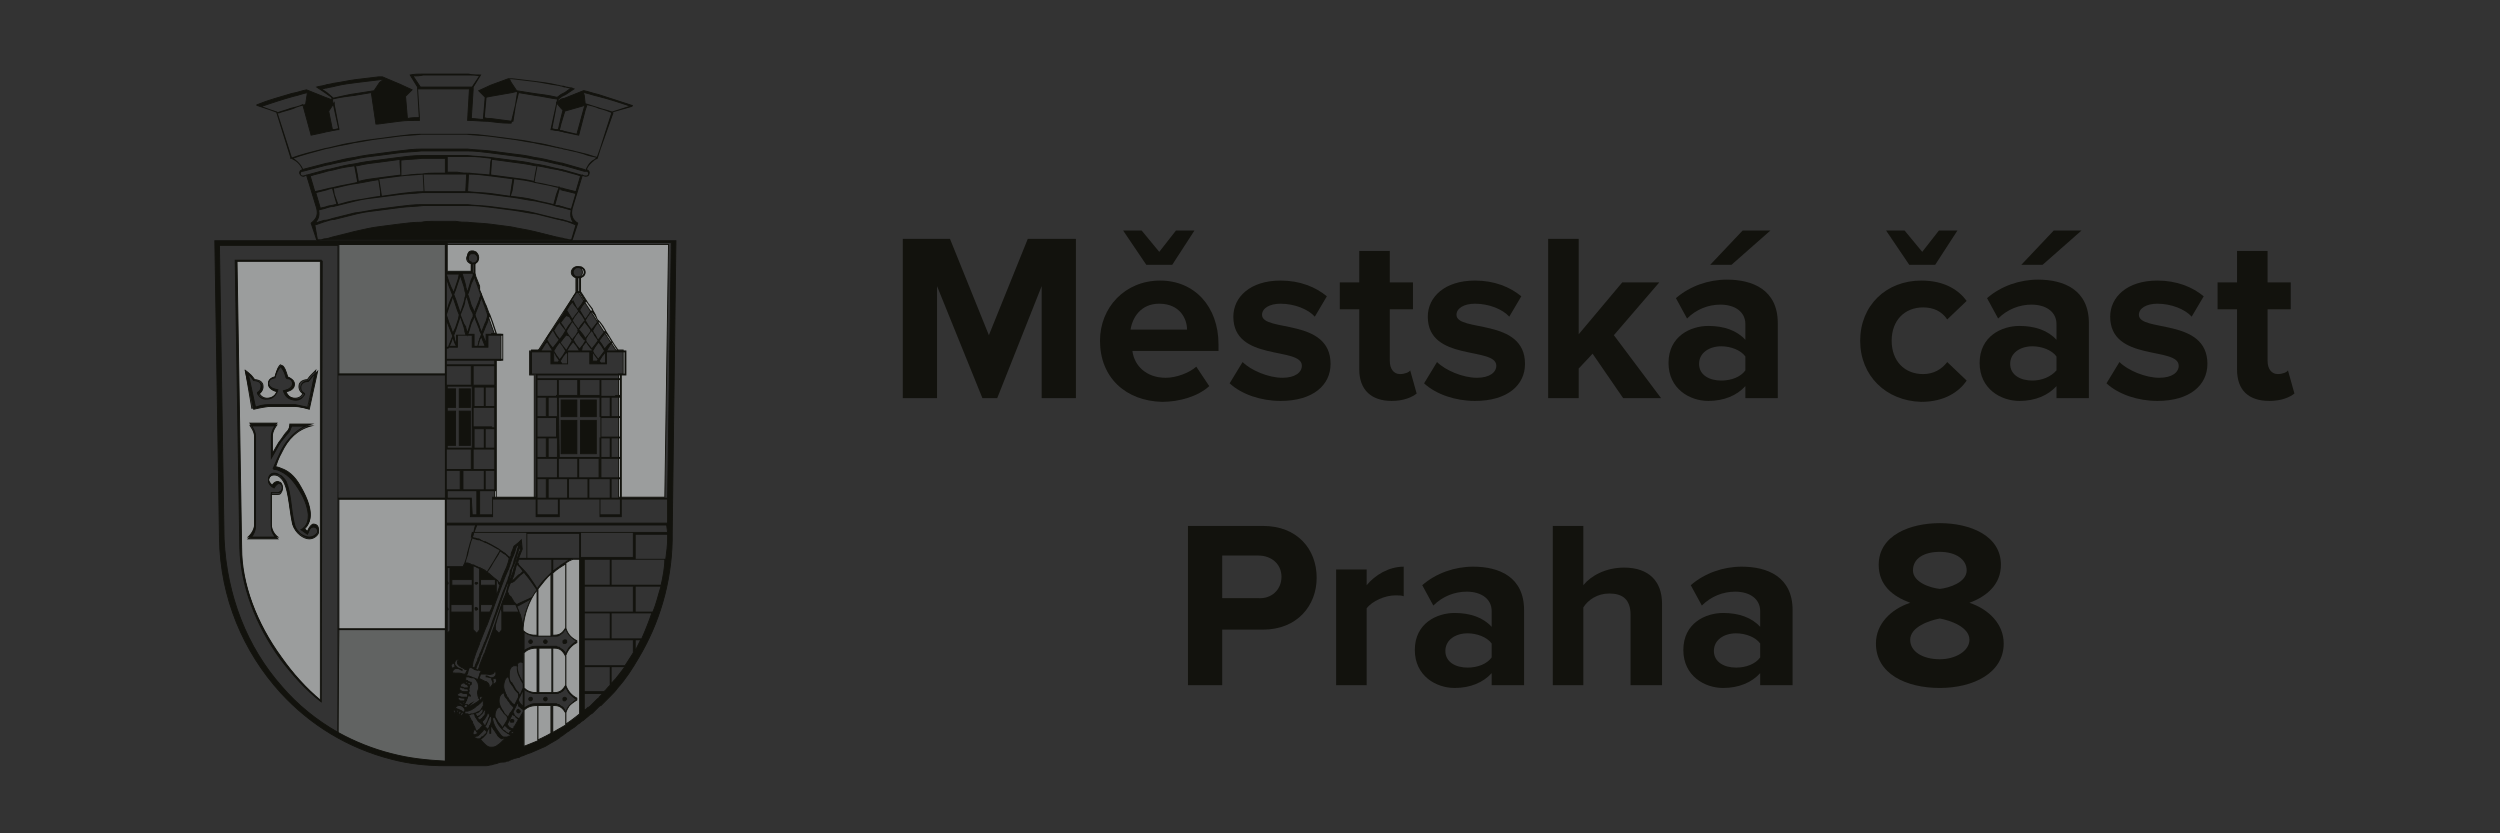 <?xml version="1.0" encoding="utf-8"?>
<!-- Generator: Adobe Illustrator 26.0.2, SVG Export Plug-In . SVG Version: 6.00 Build 0)  -->
<svg version="1.1" id="Vrstva_1" xmlns="http://www.w3.org/2000/svg" xmlns:xlink="http://www.w3.org/1999/xlink" x="0px" y="0px"
	 viewBox="0 0 270 90" style="enable-background:new 0 0 270 90;" xml:space="preserve">
<rect x="0" y="0" width="270" height="90" fill="#333333" stroke="none"/>
<style type="text/css">
	.st0{fill-rule:evenodd;clip-rule:evenodd;fill:#12120D;stroke:#12120D;stroke-width:0.1;}
	.st1{fill:#9B9D9D;stroke:#12120D;stroke-width:0.1;stroke-miterlimit:10;}
	.st2{fill-rule:evenodd;clip-rule:evenodd;fill:#616362;stroke:#12120D;stroke-width:0.1;stroke-miterlimit:10;}
	.st3{fill:#12120D;stroke:#12120D;stroke-width:0.1;stroke-miterlimit:10;}
	.st4{fill:#FFFFFF;stroke:#12120D;stroke-width:0.1;stroke-miterlimit:10;}
	.st5{fill:#12120D;}
</style>
<path class="st0" d="M68.3,11.4c-1.2-0.4-2.5-0.8-3.7-1.2c-0.5-0.1-1-0.3-1.5-0.4c0,0,0,0-0.1,0l-2,0.8l-0.4,0.1L60.2,11l0,0
	l0.1-0.3l0.4-0.3l0.4-0.2l0.9-0.6c-0.3-0.1-0.6-0.1-0.9-0.2c-0.1,0-0.2,0-0.4-0.1c-0.2,0-0.3-0.1-0.5-0.1c-0.8-0.2-1.6-0.3-2.4-0.4
	c-0.8-0.1-1.6-0.2-2.5-0.3c-0.1,0-0.2,0-0.4,0L53,9.2l-1.3,0.6l0.7,0.7l-0.2,2.4c-0.4,0-0.9-0.1-1.3-0.1l0.2-3.1V9.4l0.8-1.3
	c-0.4,0-0.9,0-1.3-0.1c-0.4,0-0.8,0-1.3,0c-0.8,0-1.6,0-2.4,0c-0.4,0-0.8,0-1.3,0c-0.4,0-0.9,0-1.3,0.1l0.8,1.3l0,0.2l0.2,3.1
	c-0.4,0-0.9,0-1.3,0.1l-0.2-2.4l0.7-0.7c0,0,0,0,0,0l-1.3-0.6l-1.9-0.8c-0.1,0-0.2,0-0.4,0c-0.8,0.1-1.6,0.2-2.5,0.3
	c-0.8,0.1-1.6,0.3-2.4,0.4c-0.3,0.1-0.6,0.1-0.9,0.2c-0.3,0.1-0.6,0.1-0.9,0.2l0.9,0.6l0.7,0.5l0.1,0.3l0,0l-0.8-0.3l-2-0.8
	c-0.5,0.1-1,0.3-1.6,0.4c-1.3,0.4-2.5,0.7-3.7,1.2c-0.1,0-0.1,0.1,0,0.1l2.1,0.7l1.6,5c0,0,0,0,0,0c0.6,0.3,0.9,0.6,1.2,1.2
	c-0.3,0.1-0.4,0.3-0.3,0.5c0.1,0.2,0.3,0.3,0.5,0.2l0.2-0.1l1.1,3.6c0.2,0.8-0.1,1.2-0.6,1.6l0.6,1.8l0.1,0h0.7h0.9h2.4H41h2.3h2.4
	h1.3h2.4h1.3H53h2.3h2.5h2.4h0.5H61h0.7l0.1,0l0.6-1.8c-0.5-0.3-0.8-0.8-0.6-1.6l1.1-3.6l0.2,0.1l0,0c0.2,0.1,0.5,0,0.5-0.2
	c0.1-0.2,0-0.4-0.3-0.5c0.3-0.6,0.5-0.9,1.2-1.2c0,0,0,0,0,0l1.6-5L68.3,11.4C68.3,11.5,68.3,11.5,68.3,11.4z M61,12l2.1-0.6l0.1,0
	l-0.1,0.2l-0.8,2.9c-0.4-0.1-0.9-0.2-1.3-0.3c-0.1,0-0.2-0.1-0.4-0.1c-0.1,0-0.1,0-0.2,0l0.2-0.8L61,12L61,12z M60.6,11.7l0.2,0.2
	l-0.2,0.8l-0.3,1.3c-0.1,0-0.1,0-0.2,0c-0.2,0-0.4-0.1-0.5-0.1l0.5-2.6l0-0.2L60.6,11.7z M55.3,8.5c0.8,0.1,1.6,0.2,2.5,0.3
	c0.8,0.1,1.6,0.3,2.4,0.4c0.2,0,0.3,0.1,0.5,0.1c0.1,0,0.2,0,0.4,0.1c0.2,0,0.4,0.1,0.6,0.1L61,10l-0.4,0.2l-0.4,0.3
	c0,0-0.1,0-0.1,0c-0.8-0.2-1.6-0.3-2.4-0.4c-0.6-0.1-1.2-0.2-1.9-0.3l-0.6-0.9L55,8.5C55.1,8.5,55.2,8.5,55.3,8.5z M52.5,10.5
	l0.5-0.1l2.3-0.4l0.4-0.1c0.1,0,0.1,0,0.2,0l-0.5,3.2c0,0-0.1,0-0.1,0c-0.8-0.1-1.5-0.2-2.3-0.3c-0.2,0-0.5,0-0.7-0.1L52.5,10.5z
	 M44.6,8.2c0.4,0,0.7,0,1.1-0.1c0.4,0,0.8,0,1.3,0c0.8,0,1.6,0,2.4,0c0.4,0,0.8,0,1.3,0c0.4,0,0.7,0,1.1,0.1L51,9.4
	c-0.1,0-0.2,0-0.3,0c-0.4,0-0.8,0-1.3,0c-0.8,0-1.6,0-2.4,0c-0.4,0-0.8,0-1.3,0c-0.1,0-0.2,0-0.3,0L44.6,8.2z M36,10.6L35.3,10
	l-0.6-0.4c0.2,0,0.4-0.1,0.6-0.1c0.3-0.1,0.6-0.1,0.9-0.2c0.8-0.2,1.6-0.3,2.4-0.4c0.8-0.1,1.6-0.2,2.5-0.3c0.1,0,0.2,0,0.3,0
	L41,8.9l-0.6,0.9c-0.6,0.1-1.2,0.2-1.9,0.3C37.7,10.2,36.9,10.4,36,10.6C36.1,10.6,36.1,10.6,36,10.6z M36.1,11.1l0,0.2l0.5,2.6
	c-0.2,0-0.4,0.1-0.5,0.1c-0.1,0-0.1,0-0.2,0L35.5,12L36.1,11.1z M28.2,11.5c1.2-0.4,2.4-0.8,3.5-1.1c0.5-0.1,1-0.3,1.5-0.4l-0.2,1.3
	c-0.5,0.1-0.9,0.2-1.3,0.4c-0.5,0.2-1.1,0.3-1.6,0.5L28.2,11.5z M33.5,19c0.6-0.2,1.2-0.3,1.8-0.5c0.3-0.1,0.6-0.1,0.9-0.2
	c0.7-0.2,1.4-0.3,2.1-0.4l0.3,1.6l0,0.2c0,0,0,0,0,0c-0.8,0.2-1.6,0.3-2.4,0.5c-0.3,0.1-0.6,0.1-0.9,0.2c-0.4,0.1-0.8,0.2-1.3,0.3
	L33.5,19z M55.3,20.6l0.2-1.3c0.8,0.1,1.5,0.2,2.3,0.4c0.8,0.2,1.6,0.3,2.4,0.5c0.1,0,0.1,0,0.2,0L60.1,21l-0.3,1.1
	c-0.7-0.2-1.4-0.3-2.1-0.5c-0.8-0.2-1.6-0.3-2.5-0.4c0,0,0,0-0.1,0L55.3,20.6z M55.1,21.2c-0.7-0.1-1.4-0.2-2.1-0.3
	c-0.8-0.1-1.6-0.1-2.4-0.2c0,0-0.1,0-0.1,0l0.1-1.9c0,0,0,0,0,0c0.8,0,1.6,0.1,2.4,0.2c0.8,0.1,1.5,0.2,2.3,0.3c0,0,0.1,0,0.1,0
	l-0.1,0.6L55.1,21.2z M55.3,19.2c-0.8-0.1-1.5-0.2-2.3-0.3c0,0,0,0,0,0l0-0.3l0.1-1.4c0.7,0.1,1.4,0.2,2.2,0.3
	c0.8,0.1,1.6,0.2,2.5,0.4c0.1,0,0.1,0,0.2,0l-0.2,1l-0.1,0.7C56.9,19.4,56.1,19.3,55.3,19.2z M53,17.5l-0.1,1.4
	c-0.8-0.1-1.5-0.1-2.2-0.2c-0.4,0-0.8,0-1.3-0.1c-0.4,0-0.8,0-1.1,0v-1.7c0.4,0,0.8,0,1.1,0c0.4,0,0.8,0,1.3,0
	c0.8,0,1.6,0.1,2.4,0.2c0,0,0,0,0,0L53,17.5z M49.3,18.8c0.4,0,0.8,0,1.1,0l-0.1,1.9c-0.4,0-0.7,0-1,0c-0.8,0-1.6,0-2.4,0
	c-0.4,0-0.7,0-1.1,0l-0.1-1.9c0.4,0,0.8,0,1.1,0C47.7,18.8,48.5,18.8,49.3,18.8z M48.1,18.7c-0.4,0-0.8,0-1.2,0
	c-0.4,0-0.8,0-1.3,0.1c-0.8,0-1.5,0.1-2.3,0.2l-0.1-1.4l0-0.3c0,0,0,0,0,0c0.8-0.1,1.6-0.1,2.4-0.2c0.4,0,0.8,0,1.3,0
	c0.4,0,0.8,0,1.2,0V18.7z M41,19.9l-0.1-0.6c0,0,0.1,0,0.1,0c0.8-0.1,1.5-0.2,2.3-0.3c0.8-0.1,1.6-0.1,2.4-0.2h0l0.1,1.9
	c0,0-0.1,0-0.1,0c-0.8,0-1.6,0.1-2.4,0.2c-0.7,0.1-1.4,0.2-2.1,0.3L41,19.9z M41.1,21.2C41,21.2,41,21.2,41.1,21.2
	c-0.9,0.1-1.7,0.3-2.5,0.4c-0.7,0.1-1.4,0.3-2.1,0.5L36.1,21L36,20.3c0.1,0,0.1,0,0.2,0c0.8-0.2,1.6-0.4,2.4-0.5
	c0.7-0.1,1.5-0.3,2.3-0.4l0.2,1.3L41.1,21.2z M43.3,18.6l0,0.3c0,0,0,0,0,0c-0.8,0.1-1.5,0.2-2.3,0.3c-0.8,0.1-1.6,0.2-2.3,0.4
	l-0.1-0.7l-0.2-1c0.1,0,0.1,0,0.2,0c0.8-0.2,1.6-0.3,2.5-0.4c0.7-0.1,1.4-0.2,2.2-0.3L43.3,18.6z M34.1,20.8
	c0.4-0.1,0.8-0.2,1.2-0.3c0.2-0.1,0.4-0.1,0.6-0.2l0.3,1.1l0.2,0.7c-0.1,0-0.1,0-0.2,0c-0.3,0.1-0.6,0.1-0.9,0.2
	c-0.2,0.1-0.5,0.1-0.7,0.2L34.1,20.8z M62.2,24.3l-0.5,1.7c-0.2-0.1-0.5-0.2-0.7-0.2c-0.1,0-0.2-0.1-0.4-0.1c-0.2,0-0.3-0.1-0.5-0.1
	c-0.8-0.2-1.6-0.4-2.4-0.6c-0.8-0.2-1.6-0.3-2.5-0.5c-0.8-0.1-1.5-0.2-2.3-0.3c-0.8-0.1-1.6-0.1-2.4-0.2c-0.4,0-0.8,0-1.3-0.1
	c-0.8,0-1.6,0-2.4,0c-0.4,0-0.8,0-1.3,0.1c-0.8,0-1.6,0.1-2.4,0.2c-0.8,0.1-1.5,0.2-2.3,0.3c-0.8,0.1-1.6,0.3-2.5,0.5
	c-0.8,0.2-1.6,0.4-2.4,0.6c-0.3,0.1-0.6,0.2-0.9,0.2c-0.2,0.1-0.5,0.1-0.7,0.2L34,24.3c0.4-0.1,0.8-0.3,1.2-0.4
	c0.3-0.1,0.6-0.2,0.9-0.2c0.8-0.2,1.6-0.4,2.4-0.6c0.8-0.2,1.6-0.3,2.5-0.4c0.8-0.1,1.5-0.2,2.3-0.3c0.8-0.1,1.6-0.1,2.4-0.2
	c0.4,0,0.8,0,1.3,0c0.8,0,1.6,0,2.4,0c0.4,0,0.8,0,1.3,0c0.8,0,1.6,0.1,2.4,0.2c0.8,0.1,1.5,0.2,2.3,0.3c0.8,0.1,1.6,0.3,2.5,0.4
	c0.8,0.2,1.6,0.4,2.4,0.6c0.2,0,0.3,0.1,0.5,0.1c0.1,0,0.2,0.1,0.4,0.1C61.4,24,61.8,24.1,62.2,24.3z M62,24.1
	c-0.3-0.1-0.7-0.2-1-0.3c-0.1,0-0.2-0.1-0.4-0.1c-0.2,0-0.3-0.1-0.5-0.1c-0.8-0.2-1.6-0.4-2.4-0.6c-0.8-0.2-1.6-0.3-2.5-0.4
	c-0.8-0.1-1.5-0.2-2.3-0.3c-0.8-0.1-1.6-0.1-2.4-0.2c-0.4,0-0.8,0-1.3,0c-0.8,0-1.6,0-2.4,0c-0.4,0-0.8,0-1.3,0
	c-0.8,0-1.6,0.1-2.4,0.2c-0.8,0.1-1.5,0.2-2.3,0.3c-0.8,0.1-1.6,0.3-2.5,0.4c-0.8,0.2-1.6,0.4-2.4,0.6c-0.3,0.1-0.6,0.2-0.9,0.2
	c-0.3,0.1-0.7,0.2-1,0.3c0.2-0.2,0.6-0.7,0.4-1.4c0.2-0.1,0.4-0.1,0.7-0.2c0.3-0.1,0.6-0.2,0.9-0.2c0.8-0.2,1.6-0.4,2.4-0.6
	c0.8-0.2,1.6-0.3,2.5-0.4c0.8-0.1,1.5-0.2,2.3-0.3c0.8-0.1,1.6-0.1,2.4-0.2c0.4,0,0.8,0,1.3,0c0.8,0,1.6,0,2.4,0c0.4,0,0.8,0,1.3,0
	c0.8,0,1.6,0.1,2.4,0.2c0.8,0.1,1.5,0.2,2.3,0.3c0.8,0.1,1.6,0.3,2.5,0.4c0.8,0.2,1.6,0.3,2.4,0.6c0.2,0,0.3,0.1,0.5,0.1
	c0.1,0,0.2,0.1,0.4,0.1c0.2,0.1,0.4,0.1,0.6,0.2C61.5,23.4,61.8,23.9,62,24.1z M61.7,22.6c-0.2-0.1-0.5-0.1-0.7-0.2
	c-0.1,0-0.2-0.1-0.4-0.1c-0.2-0.1-0.3-0.1-0.5-0.1c-0.1,0-0.1,0-0.2,0l0.2-0.7l0.3-1.1c0.1,0,0.2,0,0.2,0.1c0.1,0,0.2,0.1,0.4,0.1
	c0.4,0.1,0.8,0.2,1.2,0.3L61.7,22.6z M62.2,20.7c-0.4-0.1-0.8-0.2-1.2-0.3c-0.1,0-0.2-0.1-0.4-0.1c-0.2,0-0.3-0.1-0.5-0.1
	c-0.8-0.2-1.6-0.4-2.4-0.5c0,0,0,0,0,0l0-0.2l0.3-1.6c0.7,0.1,1.4,0.3,2.1,0.4c0.2,0,0.3,0.1,0.5,0.1c0.1,0,0.2,0.1,0.4,0.1
	c0.6,0.2,1.2,0.3,1.7,0.5L62.2,20.7z M63.4,18.5c0.3,0.1,0.2,0.6-0.2,0.5c0,0-0.1,0-0.1,0c-0.7-0.2-1.4-0.4-2.1-0.6
	c-0.1,0-0.2-0.1-0.4-0.1c-0.2,0-0.3-0.1-0.5-0.1c-0.8-0.2-1.6-0.4-2.4-0.5c-0.8-0.2-1.6-0.3-2.5-0.4c-0.8-0.1-1.5-0.2-2.3-0.3
	c-0.8-0.1-1.6-0.1-2.4-0.2c-0.4,0-0.8,0-1.3,0c-0.8,0-1.6,0-2.4,0c-0.4,0-0.8,0-1.3,0c-0.8,0-1.6,0.1-2.4,0.2
	c-0.8,0.1-1.5,0.2-2.3,0.3c-0.8,0.1-1.6,0.2-2.5,0.4c-0.8,0.1-1.6,0.3-2.4,0.5c-0.3,0.1-0.6,0.1-0.9,0.2c-0.7,0.2-1.5,0.4-2.2,0.6
	c-0.4,0.1-0.5-0.4-0.2-0.5c0,0,0,0,0.1,0c0.8-0.2,1.5-0.4,2.3-0.6c0.3-0.1,0.6-0.1,0.9-0.2c0.8-0.2,1.6-0.3,2.4-0.5
	c0.8-0.2,1.6-0.3,2.5-0.4c0.8-0.1,1.5-0.2,2.3-0.3c0.8-0.1,1.6-0.1,2.4-0.2c0.4,0,0.8,0,1.3,0c0.8,0,1.6,0,2.4,0c0.4,0,0.8,0,1.3,0
	c0.8,0,1.6,0.1,2.4,0.2c0.8,0.1,1.5,0.2,2.3,0.3c0.8,0.1,1.6,0.2,2.5,0.4c0.8,0.1,1.6,0.3,2.4,0.5c0.2,0,0.3,0.1,0.5,0.1
	c0.1,0,0.2,0.1,0.4,0.1c0.7,0.2,1.4,0.4,2.1,0.6C63.2,18.5,63.2,18.5,63.4,18.5C63.4,18.5,63.4,18.5,63.4,18.5z M63.3,18.4
	c-0.1,0-0.1,0-0.2-0.1c-0.7-0.2-1.4-0.4-2.1-0.6c-0.1,0-0.2-0.1-0.4-0.1c-0.2,0-0.3-0.1-0.5-0.1c-0.8-0.2-1.6-0.4-2.4-0.5
	c-0.8-0.2-1.6-0.3-2.5-0.4c-0.8-0.1-1.5-0.2-2.3-0.3c-0.8-0.1-1.6-0.1-2.4-0.2c-0.4,0-0.8,0-1.3,0c-0.8,0-1.6,0-2.4,0
	c-0.4,0-0.8,0-1.3,0c-0.8,0-1.6,0.1-2.4,0.2c-0.8,0.1-1.5,0.2-2.3,0.3c-0.8,0.1-1.6,0.2-2.5,0.4c-0.8,0.1-1.6,0.3-2.4,0.5
	c-0.3,0.1-0.6,0.1-0.9,0.2c-0.8,0.2-1.5,0.4-2.3,0.6c-0.3-0.7-0.9-1.1-1.1-1.2c1.1-0.4,2.3-0.7,3.4-1c0.3-0.1,0.6-0.1,0.9-0.2
	c0.8-0.2,1.6-0.3,2.4-0.5c0.8-0.1,1.6-0.3,2.5-0.4c0.8-0.1,1.5-0.2,2.3-0.3c0.8-0.1,1.6-0.1,2.4-0.2c0.4,0,0.8,0,1.3,0
	c0.8,0,1.6,0,2.4,0c0.4,0,0.8,0,1.3,0c0.8,0,1.6,0.1,2.4,0.2c0.8,0.1,1.5,0.2,2.3,0.3c0.8,0.1,1.6,0.2,2.5,0.4
	c0.8,0.1,1.6,0.3,2.4,0.5c0.2,0,0.3,0.1,0.5,0.1c0.1,0,0.2,0.1,0.4,0.1c0.7,0.2,1.4,0.3,2.1,0.5c0.5,0.1,0.9,0.3,1.4,0.4
	C64.2,17.3,63.5,17.7,63.3,18.4z M64.5,17L64.5,17c-0.5-0.1-1-0.2-1.5-0.4c-0.7-0.2-1.4-0.4-2.1-0.5c-0.1,0-0.2-0.1-0.4-0.1
	c-0.2,0-0.3-0.1-0.5-0.1c-0.8-0.2-1.6-0.3-2.4-0.5c-0.8-0.1-1.6-0.3-2.5-0.4c-0.8-0.1-1.5-0.2-2.3-0.3c-0.8-0.1-1.6-0.1-2.4-0.2
	c-0.4,0-0.8,0-1.3,0c-0.8,0-1.6,0-2.4,0c-0.4,0-0.8,0-1.3,0c-0.8,0-1.6,0.1-2.4,0.2c-0.8,0.1-1.5,0.2-2.3,0.3
	c-0.8,0.1-1.6,0.2-2.5,0.4c-0.8,0.1-1.6,0.3-2.4,0.5c-0.3,0.1-0.6,0.1-0.9,0.2c-1.2,0.3-2.4,0.6-3.5,1l0-0.1l-1.5-4.8
	c0.5-0.2,1-0.3,1.5-0.5c0.4-0.1,0.9-0.2,1.3-0.4l0.9,3.3c0.5-0.1,0.9-0.2,1.4-0.3c0.3-0.1,0.6-0.1,0.9-0.2c0.2,0,0.4-0.1,0.7-0.1
	l-0.7-3.2l0-0.1c0,0,0,0,0,0c0.8-0.2,1.6-0.3,2.4-0.4c0.6-0.1,1.2-0.2,1.8-0.3l0.5,3.4c0.1,0,0.1,0,0.2,0c0.8-0.1,1.5-0.2,2.3-0.3
	c0.7-0.1,1.5-0.1,2.2-0.1l-0.2-3.4h0c0.1,0,0.2,0,0.3,0c0.4,0,0.8,0,1.3,0c0.8,0,1.6,0,2.4,0c0.4,0,0.8,0,1.3,0c0.1,0,0.2,0,0.3,0
	c0,0,0,0,0,0l-0.2,3.4c0.7,0,1.5,0.1,2.2,0.1c0.8,0.1,1.5,0.2,2.3,0.2c0.1,0,0.1,0,0.2,0L56,10c0.6,0.1,1.2,0.2,1.8,0.3
	c0.8,0.1,1.6,0.3,2.4,0.4c0,0,0,0,0,0l0,0.1L59.5,14c0.2,0,0.4,0.1,0.7,0.1c0.2,0,0.3,0.1,0.5,0.1c0.1,0,0.2,0.1,0.4,0.1
	c0.5,0.1,0.9,0.2,1.4,0.3l0.7-2.7l0.2-0.6c0.4,0.1,0.9,0.2,1.3,0.4c0.5,0.1,1,0.3,1.5,0.5L64.5,17z M66.1,12.1
	c-0.5-0.2-1.1-0.3-1.6-0.5c-0.4-0.1-0.9-0.3-1.3-0.4l-0.1-0.9L63,10c0,0,0,0,0.1,0c0.5,0.1,1,0.3,1.5,0.4c1.2,0.3,2.4,0.7,3.6,1.1
	L66.1,12.1z"/>
<g>
	<path class="st1" d="M48.2,26.4v3.1h2.7v-1c-0.3-0.1-0.5-0.3-0.5-0.6c0-0.3,0.3-0.6,0.6-0.6c0.4,0,0.6,0.3,0.6,0.6
		c0,0.3-0.2,0.5-0.5,0.6v1h0l2.3,6.6h0.7v2.8h-0.7v14.9h4.3V40.5h-0.5v-2.6h0.9l4.1-6.3V30c-0.3-0.1-0.5-0.3-0.5-0.6
		c0-0.3,0.3-0.6,0.6-0.6c0.4,0,0.6,0.3,0.6,0.6c0,0.3-0.2,0.5-0.5,0.6v1.5l4.1,6.3h0.8v2.6h-0.5v13.3h5l0.4-27.3H48.2z"/>
	<path class="st1" d="M30.4,28.2h-4.9l0.5,31c0.1,3.8,1.6,8,4.3,11.8c1.2,1.7,2.7,3.3,4.3,4.7l0-47.5H30.4z M27.1,40.5
		c0.2,0.2,0.4,0.5,0.4,0.5s0.8,0,0.9,0.6c0.1,0.6-0.4,0.9-0.4,0.9s0.3,0.6,1,0.5c0.8-0.1,1-0.8,1-0.8S29,42.1,29,41.4
		c0-0.6,0.7-0.7,0.7-0.7s0.1-0.4,0.3-0.9c0.2-0.4,0.3-0.4,0.3-0.4c0,0,0.1,0,0.3,0.4c0.2,0.4,0.3,0.9,0.3,0.9s0.7,0,0.7,0.7
		c0,0.6-0.9,0.8-0.9,0.8s0.2,0.7,1,0.8c0.8,0.1,1-0.5,1-0.5s-0.5-0.3-0.4-0.9c0.1-0.6,0.9-0.6,0.9-0.6s0.2-0.3,0.4-0.5
		c0.2-0.2,0.5-0.5,0.5-0.5l-0.9,4.1c0,0-0.8-0.2-1.6-0.3c-0.8,0-1.4,0-1.4,0c0,0-0.6,0-1.4,0c-0.8,0-1.6,0.3-1.6,0.3L26.5,40
		C26.5,40,26.9,40.3,27.1,40.5z M33.4,58.2c-0.6,0-1.5-0.6-1.8-1.6c-0.4-1.8-0.4-4.2-1.3-5c-0.2-0.2-0.4-0.3-0.7-0.3
		c-0.5,0-0.6,0.4-0.6,0.6c0,0.4,0.4,0.7,0.4,0.7s0.2-0.4,0.6-0.4c0.1,0,0.2,0,0.3,0.1c0.2,0.1,0.2,0.3,0.2,0.5
		c0,0.2-0.1,0.3-0.2,0.5c-0.1,0.1-0.2,0.1-0.3,0.1c-0.3,0-0.7,0-0.7,0v3.4c0,0.8,0.7,1.4,0.7,1.4h-3.2c0,0,0.7-0.5,0.7-1.4v-9.6
		c0-0.7-0.6-1.3-0.5-1.3h2.9c0,0-0.5,0.6-0.5,1.3v2c0,0,0.4-0.7,0.7-1.2c0.1-0.1,0.2-0.3,0.3-0.4c0.2-0.3,0.5-0.6,0.6-0.8
		c0.2-0.3,0.3-0.6,0.3-0.8h2.3c-1.5,0.4-2.5,1.4-3.2,2.9c-0.3,0.5-0.5,1.1-0.7,1.7c0,0,0.3,0,0.7,0.2c0.6,0.2,1.4,0.8,2.1,2
		c1.6,2.7,0.9,3.9,0.3,4.4l0.4,0.4c0,0,0.2-0.7,0.6-0.7c0.4,0,0.6,0.2,0.6,0.6C34.4,57.7,34,58.2,33.4,58.2z"/>
	<rect x="36.6" y="53.9" class="st1" width="11.5" height="14.1"/>
</g>
<path class="st0" d="M49,76.6C49,76.6,49,76.6,49,76.6c0.1,0,0.1-0.1,0.1-0.1C49,76.5,49,76.5,49,76.6C49,76.6,49,76.6,49,76.6
	L49,76.6z M50,77.1C50,77.1,50.1,77.2,50,77.1c0.1,0.1,0.1,0,0.1,0C50.1,77.1,50.1,77,50,77.1C50.1,77,50,77.1,50,77.1z"/>
<path class="st2" d="M48.1,68H36.6l-0.1,11.2c3.4,1.9,7.3,3,11.6,3.1V68L48.1,68z M36.6,40.4h11.5V26.4H36.6V40.4z"/>
<g>
	<path class="st3" d="M56,76.6C56,76.6,56,76.6,56,76.6c-0.1,0-0.2,0.1-0.2,0.2c0,0.1,0.1,0.2,0.2,0.2c0,0,0,0,0,0
		c0.1,0,0.2-0.1,0.2-0.2C56.1,76.7,56,76.6,56,76.6z M56,76.9C56,76.9,56,76.9,56,76.9C55.9,76.9,55.9,76.8,56,76.9
		c-0.1-0.1-0.1-0.2,0-0.2c0,0,0,0,0,0C56,76.7,56,76.7,56,76.9C56,76.8,56,76.8,56,76.9z"/>
	<path class="st3" d="M30,39.9c-0.2,0.4-0.3,0.9-0.3,0.9s-0.7,0-0.7,0.7c0,0.6,0.9,0.8,0.9,0.8s-0.2,0.7-1,0.8c-0.8,0.1-1-0.5-1-0.5
		s0.5-0.3,0.4-0.9c-0.1-0.6-0.9-0.6-0.9-0.6s-0.2-0.3-0.4-0.5c-0.2-0.2-0.5-0.5-0.5-0.5l0.9,4.1c0,0,0.8-0.2,1.6-0.3
		c0.8,0,1.4,0,1.4,0c0,0,0.6,0,1.4,0c0.8,0,1.6,0.3,1.6,0.3l0.9-4.1c0,0-0.3,0.3-0.5,0.5c-0.2,0.2-0.4,0.5-0.4,0.5s-0.8,0-0.9,0.6
		c-0.1,0.6,0.4,0.9,0.4,0.9s-0.3,0.6-1,0.5c-0.8-0.1-1-0.8-1-0.8s0.9-0.1,0.9-0.8c0-0.6-0.7-0.7-0.7-0.7s-0.1-0.4-0.3-0.9
		c-0.2-0.4-0.3-0.4-0.3-0.4C30.4,39.5,30.3,39.5,30,39.9z M30.9,40.8L30.9,40.8l0.1,0.1c0.4,0,0.6,0.2,0.6,0.6c0,0.5-0.6,0.6-1,0.7
		c0.2,0.6,0.5,0.9,1.1,1c0.5,0.1,1-0.1,1.2-0.7c-0.3-0.2-0.5-0.4-0.4-0.8c0.1-0.4,0.5-0.5,0.8-0.5c0.2-0.3,0.4-0.6,0.7-0.8L33.3,44
		c-0.5-0.1-0.9-0.2-1.4-0.3c-0.4,0-0.8,0-1.2,0c-0.1,0-0.2,0-0.2,0c0,0-0.1,0-0.1,0c-0.5,0-0.9,0-1.4,0c-0.5,0-1,0.1-1.4,0.3
		l-0.8-3.7c0.1,0.1,0.2,0.2,0.3,0.3c0.1,0.1,0.2,0.3,0.3,0.4l0,0.1c0.4,0,0.7,0.1,0.8,0.5c0,0.4-0.1,0.6-0.4,0.8l0,0.1
		c0.2,0.4,0.6,0.6,1,0.6c0.5,0,0.8-0.2,1-0.6c0.1-0.1,0.1-0.3,0.2-0.4c-0.4-0.1-0.9-0.2-1-0.7c0-0.4,0.3-0.5,0.7-0.6
		c0.1-0.4,0.3-0.9,0.6-1.2C30.6,39.9,30.8,40.4,30.9,40.8z"/>
	<path class="st3" d="M55.4,77.7C55.4,77.7,55.3,77.7,55.4,77.7c-0.1,0-0.1,0-0.2,0c0,0,0,0.1-0.1,0.1c0,0,0,0,0,0.1c0,0,0,0,0,0
		c0,0,0,0.1,0.1,0.1c0,0,0.1,0,0.1,0c0,0,0,0,0.1,0c0.1,0,0.1-0.1,0.1-0.2C55.5,77.8,55.5,77.8,55.4,77.7z M55.4,78
		C55.4,78,55.4,78,55.4,78c-0.1,0-0.1,0-0.1,0c0,0,0-0.1,0.1-0.1c0,0,0,0,0.1,0C55.4,77.9,55.4,77.9,55.4,78
		C55.4,77.9,55.4,77.9,55.4,78z"/>
	<path class="st3" d="M68.9,26h-2.3h-0.8H65h-0.3h-0.2h-0.3h-0.4h-0.3h-0.7h-0.4h-0.4h-0.7h-0.3h-0.4h-0.3h-0.1h0h-0.3h-0.7h-0.5
		h-1.6h-1.1H56h-0.4h-0.1h-0.2h-0.1h-0.2h-0.2h-0.1h-0.3h-0.6h-0.7h-0.6h-0.1h-0.2h-0.2h-0.2h-0.1h0h-0.4h-0.3h-0.2h-0.3h-0.1h-0.1
		h-0.1h0h-0.1h-0.5h-0.2h-0.3h-0.4h-0.2h-6.2h-12h-7.1l0.5,32.2c0.1,6.4,2.6,12.2,6.6,16.6c3.2,3.5,7.3,6,12,7.2
		c1.9,0.5,3.8,0.7,5.8,0.7c0.1,0,0.3,0,0.4,0c0.1,0,0.1,0,0.2,0c0.1,0,0.3,0,0.4,0c0.1,0,0.2,0,0.3,0c0.1,0,0.1,0,0.2,0
		c0.1,0,0.3,0,0.5,0c0,0,0.1,0,0.1,0c0,0,0,0,0,0c0,0,0.1,0,0.1,0c0,0,0.1,0,0.1,0c0,0,0.1,0,0.1,0c0.1,0,0.2,0,0.3,0
		c0.1,0,0.1,0,0.2,0c0.1,0,0.2,0,0.3,0c0.1,0,0.2,0,0.4,0c0,0,0,0,0,0c0,0,0,0,0.1,0c0.1,0,0.1,0,0.2,0c0.1,0,0.1,0,0.2,0
		c0.1,0,0.1,0,0.2,0c0,0,0,0,0.1,0c0.2,0,0.4-0.1,0.6-0.1c0.2-0.1,0.5-0.1,0.7-0.2c0.2-0.1,0.4-0.1,0.6-0.1c0.1,0,0.2,0,0.3-0.1
		c0,0,0.1,0,0.1,0c0.1,0,0.2,0,0.2-0.1c0.1,0,0.2,0,0.2-0.1c0,0,0,0,0.1,0c0.1,0,0.1,0,0.2-0.1c0,0,0.1,0,0.1,0
		c0.1,0,0.3-0.1,0.4-0.1c0.1,0,0.1,0,0.2-0.1c0.4-0.1,0.7-0.3,1.1-0.4c0.5-0.2,1.1-0.5,1.6-0.7c0.2-0.1,0.3-0.2,0.5-0.3
		c0.2-0.1,0.5-0.3,0.7-0.4c0.1-0.1,0.2-0.1,0.3-0.2c0,0,0,0,0,0c0,0,0.1-0.1,0.1-0.1c0.1-0.1,0.2-0.1,0.3-0.2
		c0.1-0.1,0.3-0.2,0.4-0.3c0.1-0.1,0.2-0.1,0.3-0.2c0.2-0.2,0.5-0.3,0.7-0.5c0.1-0.1,0.2-0.2,0.4-0.3c0.1-0.1,0.2-0.2,0.4-0.3
		c0.2-0.2,0.5-0.4,0.7-0.6c0.1-0.1,0.2-0.1,0.3-0.2c0.1-0.1,0.3-0.3,0.4-0.4c0.1-0.1,0.2-0.2,0.3-0.3c0,0,0.1-0.1,0.2-0.1
		c0.1-0.1,0.2-0.2,0.3-0.3c0.2-0.2,0.5-0.5,0.7-0.7c0.3-0.3,0.6-0.6,0.8-0.9c0.9-1,1.6-2.1,2.3-3.3c2.2-3.7,3.5-8,3.6-12.6l0-0.6
		v-0.1h0L73,26H68.9z M36.5,79.1c-2.3-1.3-4.4-3-6.1-5c-3.7-4.2-5.9-9.7-6.2-15.9l-0.5-31.7h6.7h6.1C36.5,43.8,36.5,60.6,36.5,79.1z
		 M48.1,82.2c-2-0.1-3.9-0.3-5.8-0.8c-2-0.5-4-1.3-5.8-2.3V68h5.8h5.8V82.2z M48.1,67.9h-5.8h-5.8V53.9h5.8h5.8V67.9z M48.1,53.8
		h-5.8h-5.8V40.5h5.8h5.8V53.8z M48.1,40.4h-5.8h-5.8V26.4h5.8h5.8V40.4z M50.9,53.8h-0.3h-0.1h-0.1h-0.1h0h-0.1h-0.5h-0.2h-0.3
		h-0.4h-0.2h-0.3V53h0.3h0.2h0.4h0.3h0.2h0.5h0.1h0h0.1h0.1h0.1h0.3h0.2h0.3h0.1v2.6h-0.1h-0.3H51L50.9,53.8L50.9,53.8z M49.2,44.4
		h-0.4h-0.2h-0.3V44h0.3h0.2h0.4h0v-2h0h-0.4h-0.2h-0.3v-0.3h0.3h0.2h0.4h0.3h0.2h0.5h0.1h0h0.1h0.1h0.1h0.3h0.1v6.7h-0.1h-0.3h-0.1
		h-0.1h-0.1h0h-0.1h-0.5h-0.2h-0.3h-0.4h-0.2h-0.3v-0.3h0.3h0.2h0.4h0L49.2,44.4L49.2,44.4z M48.2,41.6v-2.1h0.3h0.2h0.4h0.3h0.2
		h0.5h0.1h0h0.1h0.1h0.1h0.3h0.1v2.1h-0.1h-0.3h-0.1h-0.1h-0.1h0h-0.1h-0.5h-0.2h-0.3h-0.4h-0.2H48.2z M48.5,48.5h0.2h0.4h0.3h0.2
		h0.5h0.1h0h0.1h0.1h0.1h0.3h0.1v2.2h-0.1h-0.3h-0.1h-0.1h-0.1h0h-0.1h-0.5h-0.2h-0.3h-0.4h-0.2h-0.3v-2.2H48.5z M48.5,50.8h0.2h0.4
		h0.3h0.2h0.1v2.1h-0.1h-0.2h-0.3h-0.4h-0.2h-0.3v-2.1H48.5z M51.4,52.9h-0.3h-0.2h-0.3h-0.1h-0.1h-0.1h0h-0.1h-0.2v-2.1h0.2h0.1h0
		h0.1h0.1h0.1h0.3h0.2h0.3h0.4h0h0.1h0.2h0.2h0v2.1h0h-0.2h-0.2h-0.1h0H51.4z M51.7,53h0.1h0h0.1h0.2h0.2h0.2h0.1h0.6h0.4v0.7h-0.4
		h0v1.9h-0.5h-0.1h-0.2h-0.2h-0.2h-0.1h0h-0.1V53z M53.1,52.9h-0.6h-0.1h0v-2.1h0h0.1h0.6h0.4v2.1H53.1z M53.1,50.7h-0.6h-0.1h-0.2
		h-0.2h-0.2h-0.1h0h-0.4h-0.2v-2.2h0.2h0.4h0h0.1h0.2h0.2h0.2h0.1h0.6h0.4v2.2H53.1z M51.2,48.4v-2.1h0.2h0.4h0h0.1h0.2h0.2h0v2.1h0
		h-0.2h-0.2h-0.1h0h-0.4H51.2z M53.1,48.4h-0.6h-0.1h0v-2.1h0h0.1h0.6h0.4v2.1H53.1z M53.1,46.1h-0.6h-0.1h-0.2h-0.2h-0.2h-0.1h0
		h-0.4h-0.2V44h0.2h0.4h0h0.1h0.2h0.2h0.2h0.1h0.6h0.4v2.2H53.1z M51.2,43.9v-2.1h0.2h0.4h0h0.1h0.2h0.2h0v2.1h0h-0.2h-0.2h-0.1h0
		h-0.4H51.2z M53.1,43.9h-0.6h-0.1h0v-2.1h0h0.1h0.6h0.4v2.1H53.1z M53.1,41.6h-0.6h-0.1h-0.2h-0.2h-0.2h-0.1h0h-0.4h-0.2v-2.1h0.2
		h0.4h0h0.1h0.2h0.2h0.2h0.1h0.6h0.4v2.1H53.1z M53.1,39.4h-0.6h-0.1h-0.2h-0.2h-0.2h-0.1h0h-0.4h-0.3h-0.2h-0.3h-0.1h-0.1h-0.1h0
		h-0.1h-0.5h-0.2h-0.3h-0.4h-0.2h-0.3v-0.5h0.3h0.2h0.4h0.2h0.1h0.2h0.5h0.1h0h0.1h0.1h0.1h0.3h0.2h0.1h0.3h0.4h0h0.1h0.2h0.2h0.2h0
		h0h0.6h0.2h0.2v0.5H53.1z M53.1,38.8h-0.6h-0.1h-0.2h-0.2h-0.2h-0.1h0h-0.4h-0.3h-0.2h-0.3h-0.1h-0.1h-0.1h0h-0.1h-0.5h-0.2h-0.3
		h-0.4h-0.2h-0.3v-1.3h0.3h0.2h0.4h0.3v-1.3h0h0.2h0.5h0.1h0h0.1h0.1h0.1h0.3H51v1.3h0.1h0.3h0.4h0h0.1h0.2h0.2h0.2h0.1h0.1v-1.3
		h0.5h0.7h0.4v2.6h-0.4H53.1z M51.9,36.4l-0.1,0.2l0,0.1l-0.2,0.7h-0.1h-0.3v-1.3h-0.1h-0.2h-0.3h-0.1l0.1-0.2l0.3-1l0.2-0.4
		l0.1-0.4l0.2,0.5l0.4,1l0,0.1l0.1,0.2l0.1,0.2L51.9,36.4z M52,36.3l0,0.1l0.2,0.5l0.2,0.5h-0.2h-0.2h-0.2h-0.1h0h-0.1l0.1-0.4
		l0-0.1l0.1-0.2L52,36.3z M51.1,34.2l-0.2,0.4l-0.3,1L50.5,36l0-0.1l-0.1-0.2l-0.1-0.3l0-0.1L50.1,35l-0.4-1l0.4-1l0.1-0.4l0-0.1
		l0.1-0.3l0.1-0.2l0-0.1l0.1,0.4l0.3,1l0.2,0.4l0.1,0.2L51.1,34.2z M50.1,35.3l0.1,0.4l0,0.1l0.1,0.3l0,0.1h0h-0.1h0h-0.1h-0.5h-0.2
		h-0.1v1.1l-0.2-0.6L49,36.2l0.2-0.5l0.3-0.9l0.2-0.6l0-0.1L50.1,35.3z M49.3,37.4h-0.2h-0.4h-0.2l0.2-0.4l0.2-0.6l0.2,0.6
		L49.3,37.4z M49.5,34.5l-0.3,0.9L48.9,36l-0.2-0.6l-0.2-0.5L48.2,34l0.3-0.9l0.2-0.5l0.2-0.6l0.2,0.6l0.3,0.9l0.2,0.5L49.5,34.5z
		 M48.5,35.3l0.2,0.5l0.2,0.5l-0.2,0.5l-0.2,0.5l-0.1,0.3h-0.2v-3.1L48.5,35.3z M53.1,36.1h-0.6h0v1.1l0-0.1l-0.2-0.5l-0.2-0.5
		l0.2-0.5l0.2-0.5l0.1-0.2l0.3-0.9l0.3,0.8l0.4,1.2H53.1z M52.5,34.7l-0.1,0.2l-0.2,0.5l-0.2,0.5l0,0.1l-0.1-0.4l-0.1-0.2l0-0.1
		l-0.4-1L51.3,34l0.1-0.3l0.4-1l0-0.1l0.1-0.2L52,32l0,0.1l0.2,0.5l0.2,0.5l0.1,0.2l0.2,0.7L52.5,34.7z M51.9,32l-0.1,0.2l0,0.1
		l-0.4,1l-0.2,0.5l-0.1-0.4L50.9,33l-0.3-1l-0.1-0.2l0.1-0.2l0.3-1l0.2-0.4l0.1-0.4l0.2,0.5l0.4,1l0,0.1l0.1,0.2l0.1,0.2L51.9,32z
		 M51.2,29.5L51.2,29.5H51v-1c0,0,0,0,0.1,0c0,0,0,0,0.1,0V29.5z M51.1,28.4c-0.1,0-0.1,0-0.2,0c-0.2,0-0.3-0.2-0.3-0.3
		c0-0.1,0-0.1,0-0.2c0-0.1,0-0.1,0-0.2c0.1-0.2,0.2-0.3,0.3-0.3c0,0,0.1,0,0.2,0c0.1,0,0.2,0,0.3,0.1c0.1,0.1,0.2,0.2,0.2,0.4
		c0,0.2-0.1,0.3-0.2,0.4C51.3,28.4,51.2,28.4,51.1,28.4z M51.1,29.6L51.1,29.6v0.2l-0.2,0.4l-0.3,1l-0.1,0.4l0-0.1l-0.1-0.2
		l-0.1-0.3l0-0.1l-0.1-0.4l-0.3-1h0.3h0.1h0h0.1h0.1h0.1h0.3H51.1z M50.1,30.9l0.1,0.4l0,0.1l0.1,0.3l0,0.1l0,0.1l-0.1,0.3l0,0.1
		l-0.1,0.4l-0.4,1.2l0-0.1l-0.2-0.6l-0.3-0.9L49,31.8l0.2-0.5l0.3-0.9l0.2-0.6l0-0.1L50.1,30.9z M49.5,30.1L49.2,31l-0.2,0.6
		L48.7,31l-0.2-0.5l-0.3-0.9h0.3h0.2h0.4h0.3h0.2L49.5,30.1z M48.5,30.9l0.2,0.5l0.2,0.5l-0.2,0.4l-0.2,0.5l-0.3,1l0-3.8L48.5,30.9z
		 M60.8,60.9c-0.1,0.1-0.2,0.1-0.3,0.2c0,0-0.1,0.1-0.1,0.1c0,0,0,0,0,0c-0.1,0.1-0.2,0.1-0.3,0.2c-0.1,0.1-0.3,0.2-0.4,0.3v-1.3
		h0.4h0.3h0h0.1h0.3h0.4h0.3h0.2c-0.1,0-0.2,0.1-0.2,0.1c-0.1,0-0.2,0.1-0.3,0.2C61,60.8,60.9,60.8,60.8,60.9z M61.1,60.9v6.9
		c-0.1,0.2-0.2,0.3-0.3,0.4c-0.1,0.1-0.2,0.2-0.3,0.2c0,0-0.1,0-0.1,0.1c0,0,0,0,0,0c-0.1,0-0.2,0.1-0.3,0.1c0,0-0.1,0-0.2,0
		c-0.1,0-0.1,0-0.2,0v-6.7c0.1-0.1,0.3-0.2,0.4-0.3c0.1-0.1,0.2-0.1,0.3-0.2c0,0,0,0,0,0c0,0,0.1-0.1,0.1-0.1
		c0.1-0.1,0.2-0.1,0.3-0.2C60.9,61,61,60.9,61.1,60.9z M59.9,68.7c0.1,0,0.1,0,0.2,0c0.1,0,0.2,0,0.3-0.1c0,0,0,0,0,0
		c0,0,0.1,0,0.1-0.1c0.1,0,0.2-0.1,0.3-0.2c0.1-0.1,0.2-0.3,0.3-0.4c0,0.1,0,0.1,0.1,0.2c0.1,0.2,0.2,0.4,0.3,0.5
		c0.2,0.2,0.4,0.4,0.7,0.6c0,0,0,0,0.1,0v0.1c0,0,0,0-0.1,0c-0.3,0.2-0.5,0.4-0.7,0.6c-0.1,0.1-0.2,0.3-0.3,0.5c0,0.1,0,0.1-0.1,0.2
		c-0.1-0.2-0.2-0.3-0.3-0.4c-0.1-0.1-0.2-0.1-0.3-0.2c0,0-0.1,0-0.1-0.1c0,0,0,0,0,0c-0.1,0-0.2,0-0.3-0.1c-0.1,0-0.1,0-0.2,0h-0.5
		h-0.5h-1c-0.2,0-0.4,0-0.6,0.1c-0.2,0.1-0.5,0.2-0.7,0.4v-2.1c0.2,0.2,0.4,0.3,0.7,0.4c0.2,0.1,0.4,0.1,0.6,0.1h1h0.5H59.9z
		 M61.1,70.8V74c-0.1,0.2-0.2,0.3-0.3,0.4c-0.1,0.1-0.2,0.2-0.3,0.2c0,0-0.1,0-0.1,0.1c0,0,0,0,0,0c-0.1,0-0.2,0-0.3,0.1
		c0,0-0.1,0-0.2,0c-0.1,0-0.2,0-0.2,0V70c0.1,0,0.2,0,0.2,0c0.1,0,0.1,0,0.2,0c0.1,0,0.2,0,0.3,0.1c0,0,0,0,0,0c0,0,0.1,0,0.1,0.1
		c0.1,0.1,0.2,0.1,0.3,0.2C60.9,70.5,61,70.6,61.1,70.8z M59.6,70v4.8c-0.1,0-0.1,0-0.2,0c-0.1,0-0.3,0-0.5,0c-0.2,0-0.4,0-0.7,0V70
		c0.3,0,0.5,0,0.7,0c0.2,0,0.4,0,0.5,0C59.4,70,59.5,70,59.6,70z M58,70v4.8c0,0-0.1,0-0.1,0c-0.3,0-0.5,0-0.7-0.1
		c-0.3-0.1-0.5-0.2-0.7-0.4v-3.8c0.2-0.2,0.4-0.3,0.7-0.4c0.2-0.1,0.4-0.1,0.7-0.1C57.9,70,58,70,58,70z M54.4,78.4l-0.1,0.2
		c0,0,0,0,0,0c-0.2-0.2-0.3-0.4-0.5-0.6c-0.1-0.2-0.2-0.4-0.3-0.5c-0.1-0.3,0-0.7,0.2-1c0,0,0.1,0,0.1-0.1c0.2-0.1,0.3,0.1,0.3,0.2
		c0.1,0.1,0.2,0.2,0.3,0.4c0.1,0.1,0.2,0.2,0.3,0.3c0,0,0.1,0.1,0.1,0.1c0,0,0.1,0.1,0.1,0.1l-0.1,0.2l-0.1,0.2L54.4,78.4z
		 M54.5,78.3c0,0.1,0,0.1,0.1,0.1c0,0,0.1,0.1,0.1,0.1c0.1,0.1,0.1,0.1,0.2,0.2c0.1,0,0.1,0.1,0.2,0.1c0,0,0,0,0.1,0c0,0,0,0,0,0
		c0,0,0,0,0,0.1c0,0,0,0.1-0.1,0.1c0,0.1-0.1,0.1-0.1,0.2c0,0-0.1,0-0.1,0c-0.1,0-0.2-0.1-0.2-0.1c0,0-0.1,0-0.1-0.1
		c-0.1-0.1-0.2-0.1-0.3-0.2c0,0,0,0-0.1-0.1l0.1-0.1L54.5,78.3z M51.8,77.3C51.8,77.3,51.8,77.3,51.8,77.3
		C51.8,77.3,51.9,77.3,51.8,77.3c0.2-0.2,0.2-0.2,0.3-0.3c0.1-0.1,0.1-0.2,0.2-0.3c0,0,0-0.1,0-0.1c0.1,0,0.1,0,0.1,0.1
		c0,0,0.1,0.1,0,0.2c0,0.1,0,0.1,0,0.2c0,0.1-0.1,0.2-0.2,0.3c-0.1,0.1-0.1,0.2-0.2,0.2c-0.1,0.1-0.1,0.1-0.2,0.2c0,0,0-0.1-0.1-0.1
		c0,0,0,0,0,0c-0.1-0.1-0.1-0.2-0.2-0.3C51.6,77.5,51.7,77.4,51.8,77.3z M51.5,77.4c0-0.1-0.1-0.2-0.1-0.2c0-0.1-0.1-0.1-0.1-0.2
		c0,0,0.1,0,0.1,0c0.1-0.1,0.2-0.1,0.4-0.2c0,0,0,0,0,0c0,0,0,0,0.1-0.1c0.1-0.1,0.1-0.1,0.2-0.2c0,0,0,0,0,0c0.1,0.2,0.1,0.3,0,0.5
		c0,0.1-0.1,0.1-0.2,0.2c0,0,0,0-0.1,0.1c0,0,0,0,0,0C51.7,77.3,51.6,77.4,51.5,77.4z M52.1,77.9c0.1-0.1,0.1-0.1,0.2-0.2
		c0.1-0.1,0.1-0.2,0.2-0.3c0-0.1,0.1-0.1,0.1-0.2c0-0.1,0-0.1,0.1-0.2c0,0,0.1,0,0.1,0.1c0.1,0.1,0.1,0.3,0,0.4
		c-0.1,0.2-0.1,0.4-0.2,0.5c0,0.1-0.1,0.1-0.1,0.2c0,0.1-0.1,0.2-0.1,0.2c0,0,0,0,0,0c-0.1-0.1-0.1-0.1-0.2-0.2
		c0-0.1-0.1-0.1-0.1-0.2C52,78,52,77.9,52.1,77.9z M52.4,78.4c0,0,0-0.1,0.1-0.1c0.1-0.2,0.2-0.5,0.3-0.7c0.1-0.3,0.3-0.3,0.3,0
		c0,0.5-0.2,0.8-0.4,1.2c-0.1-0.1-0.1-0.1-0.2-0.2c0,0-0.1-0.1-0.1-0.1c0,0,0,0-0.1-0.1C52.4,78.5,52.4,78.4,52.4,78.4z M52.8,74.3
		C52.7,74.3,52.7,74.3,52.8,74.3c0.1-0.3,0-0.5-0.3-0.7c0,0,0,0-0.1,0c-0.1,0-0.1-0.1-0.2-0.1c-0.1,0-0.1-0.1-0.2-0.1
		c-0.1,0-0.1-0.1-0.2-0.1c0,0,0,0-0.1,0h0l0,0l0.1-0.2l0.1-0.3c0,0,0.1,0,0.1,0c0.1,0,0.1,0,0.2,0c0.1,0,0.1,0,0.2,0c0,0,0,0,0.1,0
		c0.2,0,0.4,0.1,0.6,0c0.2,0,0.3-0.2,0.3-0.3c0-0.1,0-0.1,0.1,0c0.2,0.4-0.1,0.7-0.4,0.7c0,0-0.1,0-0.1,0l-0.4-0.2l-0.1,0h0l0,0.1
		l0,0l0.1,0l0.4,0.1c0.1,0,0.1,0.1,0.2,0.2c0.1,0.1,0.1,0.3,0,0.5C53,74.2,53,74.2,52.8,74.3z M50.2,73.8
		C50.3,73.8,50.3,73.8,50.2,73.8c0.1,0.1,0.1,0.1,0.1,0.1c0,0,0,0,0,0c0,0,0.1,0,0.1,0c0,0,0.1,0.1,0.1,0.1c0,0,0,0,0,0
		c0.1,0.1,0.1,0.3,0,0.3c0,0-0.1,0-0.1,0l0,0c0,0-0.1,0-0.1,0c0,0-0.1,0-0.1,0c0,0,0,0,0,0c0,0,0,0-0.1,0c0,0,0,0-0.1,0
		c-0.1,0-0.1,0-0.2-0.1c-0.1-0.1-0.1-0.3,0-0.3c0,0,0.1-0.2,0.2-0.1C50.1,73.6,50.1,73.7,50.2,73.8C50.2,73.7,50.2,73.7,50.2,73.8z
		 M50.2,73.6L50.2,73.6L50.2,73.6L50.2,73.6C50.3,73.6,50.3,73.6,50.2,73.6c0.1,0,0.1,0,0.1,0c0,0,0.1,0,0.1,0c0,0,0.1,0,0.1,0.1
		c0.1,0,0.2,0,0.3,0.1l0,0.1L50.7,74l0,0c0,0,0,0-0.1-0.1c0,0-0.1-0.1-0.1-0.1c0,0,0,0-0.1,0c0,0,0,0,0,0
		C50.3,73.7,50.3,73.7,50.2,73.6L50.2,73.6L50.2,73.6L50.2,73.6z M49.9,74.2c0.1,0,0.1,0,0.2,0.1c0,0,0,0,0,0c0,0,0.1,0,0.1,0.1
		c0,0,0,0,0,0c0,0,0.1,0,0.1,0c0,0,0.1,0,0.1,0c0,0,0.1,0,0.1,0c0,0,0,0,0,0v0c0,0,0,0,0,0c0.1,0.1,0.1,0.3,0,0.3c0,0,0,0,0,0
		c-0.1,0-0.1,0-0.1,0c0,0,0,0-0.1,0c0,0,0,0,0,0c0,0,0,0-0.1,0c0,0,0,0,0,0c0,0-0.1,0-0.1,0c-0.1,0-0.2,0-0.3-0.1
		c-0.2-0.1-0.2-0.2-0.1-0.4C49.7,74.2,49.8,74.2,49.9,74.2z M50.6,74.9C50.6,74.9,50.6,74.9,50.6,74.9
		C50.6,74.9,50.6,74.9,50.6,74.9C50.6,74.9,50.6,74.9,50.6,74.9C50.6,74.9,50.6,74.9,50.6,74.9L50.6,74.9L50.6,74.9
		C50.6,74.9,50.6,74.9,50.6,74.9z M49.8,74.8c0.1,0,0.2,0.1,0.3,0.1c0,0,0.1,0,0.1,0c0,0,0,0,0,0c0,0,0.1,0,0.1,0c0,0,0.1,0,0.1,0
		c0.1,0.1,0.1,0.1,0.1,0.2c0,0.1,0,0.2-0.1,0.2c0,0-0.1,0-0.1,0c0,0,0,0,0,0c0,0-0.1,0-0.1,0c0,0,0,0,0,0c0,0-0.1,0-0.1,0
		c-0.2,0-0.3,0-0.5-0.1c0,0,0,0-0.1,0c-0.1-0.1-0.1-0.3,0-0.3c0,0,0,0,0,0C49.7,74.8,49.7,74.8,49.8,74.8z M50.3,75.4
		C50.3,75.4,50.3,75.4,50.3,75.4c0.1,0,0.1,0,0.1,0c0,0,0,0.1-0.1,0.1c0,0,0,0,0,0.1C50.3,75.6,50.3,75.5,50.3,75.4z M50.3,75.7
		C50.3,75.7,50.3,75.7,50.3,75.7c0,0.1,0,0.1-0.1,0.1c0,0,0,0.1-0.1,0.2c0,0,0,0-0.1-0.1c0,0,0,0,0-0.1l0,0c0,0,0.1,0,0.1,0
		C50.2,75.8,50.2,75.8,50.3,75.7C50.3,75.8,50.3,75.8,50.3,75.7C50.3,75.7,50.3,75.7,50.3,75.7z M49.6,75.3
		C49.6,75.3,49.6,75.3,49.6,75.3C49.7,75.3,49.7,75.3,49.6,75.3c0.2,0.1,0.4,0.1,0.5,0.1c0,0,0,0,0.1,0c0,0,0,0.1,0,0.1
		c0,0,0,0.1,0,0.1c0,0,0,0.1-0.1,0.1c0,0,0,0-0.1,0c-0.1,0-0.1,0-0.2,0c-0.1,0-0.2,0-0.2-0.1c0,0-0.1,0-0.1-0.1
		C49.5,75.6,49.4,75.4,49.6,75.3z M49.5,76c0-0.1,0.1-0.1,0.1-0.1c0,0,0,0,0,0c0.1,0,0.2,0,0.3,0.1c0,0,0.1,0.1,0.1,0.1c0,0,0,0,0,0
		c0,0,0,0,0,0c0,0,0,0.1-0.1,0.1c-0.1-0.1-0.2-0.2-0.4-0.2C49.6,76.1,49.6,76.1,49.5,76C49.5,76,49.5,76,49.5,76z M50.1,76.3
		c0-0.1,0.1-0.1,0.1-0.2c0,0,0,0,0,0c0,0,0,0,0,0c0,0,0.1,0,0.1,0c0,0,0.1,0,0.1,0c0,0,0,0,0,0l0.1,0.1l0.1,0.1c0,0-0.1,0-0.1,0
		c0,0-0.1,0-0.1,0.1c0,0-0.1,0-0.1,0c0,0-0.1,0-0.1,0c0,0,0,0,0,0c0,0,0,0,0,0C50.2,76.5,50.2,76.4,50.1,76.3
		C50.1,76.3,50.1,76.3,50.1,76.3C50.1,76.3,50.1,76.3,50.1,76.3z M50.6,76.2c0.1,0,0.2-0.1,0.3-0.2c0,0,0,0,0.1-0.1L51,75.9
		c0,0,0,0,0,0C50.8,76,50.7,76.1,50.6,76.2c-0.1-0.1-0.1-0.1-0.2-0.1c0,0-0.1,0-0.1,0c0,0-0.1,0-0.1,0c0,0,0,0,0,0c0,0,0,0,0-0.1
		c0-0.1,0.1-0.1,0.1-0.2c0-0.1,0.1-0.1,0.1-0.2c0-0.1,0.1-0.2,0.1-0.3c0,0,0,0,0,0c0-0.1,0.1-0.1,0.1-0.2c0,0,0-0.1,0-0.1
		c0.1,0.1,0.1,0.2,0.2,0.2l0,0l0-0.1c0,0,0,0,0,0c-0.1-0.1-0.2-0.2-0.2-0.3c0,0,0,0,0,0c0.1-0.1,0.1-0.3,0-0.4l0,0
		c0.1,0,0.1-0.2,0.1-0.3c0-0.1,0.1-0.1,0.2-0.2c0,0,0,0,0,0l0-0.1l0-0.1c0,0-0.1,0-0.3-0.1c0,0-0.1,0-0.1-0.1c0,0,0,0,0,0
		c0,0,0,0-0.1,0c0,0-0.1,0-0.1-0.1c0-0.1,0-0.1,0-0.2c0-0.1,0.1-0.1,0.1-0.1l0.1,0l0.1,0l0.3,0.1l0.2,0l0.1,0c0,0,0.1,0.1,0.2,0.2
		c0.1,0.1,0.1,0.2,0.2,0.3c0.1,0.3,0.1,0.4,0.1,0.6c0,0.2-0.2,0.3-0.1,0.7c0,0.2,0.1,0.4,0.2,0.5c0,0,0,0,0,0.1c0,0,0,0,0,0
		c0,0,0,0,0,0c0,0,0,0,0,0c-0.1,0.1-0.2,0.2-0.4,0.3c-0.1,0.1-0.2,0.1-0.3,0.2c0,0-0.1,0-0.2,0.1c0,0-0.1,0-0.1,0.1L50.6,76.2z
		 M54,63L54,63C54.1,63,54.1,63,54,63c-0.1-0.1-0.2-0.2-0.3-0.3c-0.2-0.2-0.5-0.4-0.7-0.6c-0.1-0.1-0.2-0.2-0.4-0.3l0.4-0.6l0.7-1.2
		l0.3-0.5c0.1,0.1,0.2,0.1,0.3,0.2c0.1,0.1,0.2,0.1,0.3,0.2c0,0,0.1,0,0.1,0.1c0.1,0.1,0.2,0.1,0.2,0.2c0,0,0.1,0.1,0.1,0.1
		l-0.1,0.4l-0.2,0.6l-0.1,0.2l-0.3,0.7L54,63C54.1,63,54.1,63,54,63z M54,63.2l-0.2,0.6l-0.2,0.6v-1.8c0.1,0.1,0.2,0.1,0.2,0.2
		C53.8,63,53.9,63.1,54,63.2z M53.1,63.2h-0.6h-0.1h-0.2h-0.2h-0.1v-0.6h0.1h0.2h0.2h0.1h0.6h0.4v0.6H53.1z M53.2,65.4l-0.1,0.3
		l-0.2,0.4h-0.4h-0.1h-0.2h-0.2h-0.1v-0.8h0.1h0.2h0.2h0.1h0.6H53.2z M53.8,59.9L53.1,61l-0.5,0.8c0,0-0.1-0.1-0.1-0.1
		c0,0-0.1,0-0.1-0.1c-0.1,0-0.1-0.1-0.2-0.1c-0.1,0-0.1-0.1-0.2-0.1c-0.1,0-0.1-0.1-0.2-0.1c0,0,0,0-0.1,0c0,0,0,0,0,0
		c-0.1-0.1-0.2-0.1-0.4-0.2c-0.1-0.1-0.2-0.1-0.3-0.1c0,0-0.1,0-0.2-0.1c-0.1,0-0.2-0.1-0.3-0.1c0,0-0.1,0-0.1,0c0,0-0.1,0-0.1,0
		c0,0-0.1,0-0.1,0l0.1-0.3l0.1-0.3l0.1-0.5l0.3-1.1l0.2-0.5c0.1,0,0.2,0.1,0.3,0.1c0.1,0,0.2,0.1,0.4,0.1c0,0,0,0,0,0c0,0,0,0,0.1,0
		c0.1,0,0.1,0.1,0.2,0.1c0.1,0,0.1,0,0.2,0.1c0.1,0,0.1,0,0.2,0.1c0,0,0,0,0.1,0c0.2,0.1,0.4,0.2,0.6,0.3c0.2,0.1,0.5,0.3,0.7,0.4
		c0.1,0,0.2,0.1,0.2,0.2L53.8,59.9z M51.1,61.1L51.1,61.1C51.1,61.1,51.1,61.1,51.1,61.1c0.1,0,0.2,0.1,0.3,0.1
		c0.1,0.1,0.2,0.1,0.4,0.2c0,0,0,0,0,0c0,0,0,0,0,0v0.1h0V68l0,0l0,0l-0.3,0.4l0,0L51.1,68l0,0v-1.6h0L51.1,61.1L51.1,61.1z
		 M50.4,62.6L50.4,62.6h0.2h0.3H51v0.6h-0.1h-0.3h-0.1h-0.1h-0.1h0h-0.1h-0.5h-0.2h-0.3h-0.4h0v-0.6h0h0.4h0.3h0.2h0.5h0.1H50.4
		L50.4,62.6z M51.1,71.4l0.3-0.9l0.4-1l0-0.1l0.1-0.2l0.2-0.5l0.2-0.5l0.2-0.5l0.1-0.2l0.6-1.6l0.7-1.9l0.6-1.6l0.3-0.7l0.1-0.2
		l0.2-0.6l0.2-0.6l0.1-0.2l0.2-0.5l0.1-0.4l0.1-0.2l0.4-0.4l0.1-0.1c0,0.1-0.1,0.2-0.1,0.3c-0.1,0.4-0.3,0.8-0.4,1.3
		c0,0.1-0.1,0.2-0.1,0.4c-0.1,0.2-0.1,0.3-0.2,0.5c0,0.1,0,0.1-0.1,0.2c-0.1,0.2-0.2,0.4-0.2,0.7c-0.1,0.2-0.1,0.4-0.2,0.6
		c0,0.1-0.1,0.2-0.1,0.3c-0.1,0.2-0.2,0.5-0.3,0.7c-0.2,0.6-0.4,1.1-0.6,1.7c-0.2,0.7-0.5,1.3-0.7,2c-0.2,0.6-0.4,1.1-0.6,1.7
		c0,0.1-0.1,0.1-0.1,0.2c-0.1,0.2-0.1,0.3-0.2,0.5c-0.1,0.2-0.1,0.3-0.2,0.5c-0.1,0.2-0.1,0.4-0.2,0.5c0,0.1,0,0.1-0.1,0.2
		c0,0,0,0.1,0,0.1c-0.1,0.3-0.2,0.7-0.4,1c0,0.1-0.1,0.2-0.1,0.3l-0.2-0.1l-0.2,0l0,0l0-0.1L51.1,71.4z M55.5,61.4
		c0,0.1-0.1,0.3-0.1,0.4c-0.1,0.2-0.1,0.3-0.2,0.5c0,0.1,0,0.1-0.1,0.2c-0.1,0.2-0.2,0.5-0.2,0.7c-0.1,0.2-0.1,0.4-0.2,0.7
		c0,0.1-0.1,0.2-0.1,0.3c-0.1,0.2-0.2,0.5-0.3,0.7c-0.2,0.6-0.4,1.2-0.6,1.8c-0.2,0.7-0.5,1.4-0.7,2c-0.2,0.6-0.4,1.1-0.6,1.7
		c0,0.1-0.1,0.2-0.1,0.2c-0.1,0.2-0.1,0.3-0.2,0.5c-0.1,0.2-0.1,0.3-0.2,0.5c-0.1,0.2-0.1,0.4-0.2,0.6c0,0.1,0,0.1-0.1,0.2h0l0,0
		l-0.4-0.1l0,0c0,0,0,0,0,0c0.1-0.3,0.2-0.7,0.4-1c0,0,0,0,0-0.1c0-0.1,0-0.1,0.1-0.2c0.1-0.2,0.1-0.4,0.2-0.5
		c0.1-0.2,0.1-0.3,0.2-0.5c0.1-0.2,0.1-0.3,0.2-0.5c0-0.1,0-0.1,0.1-0.2c0.2-0.5,0.4-1.1,0.6-1.6c0.2-0.7,0.5-1.3,0.7-2
		c0.2-0.6,0.4-1.1,0.6-1.7c0.1-0.2,0.2-0.5,0.3-0.7c0-0.1,0.1-0.2,0.1-0.3c0.1-0.2,0.2-0.4,0.2-0.6c0.1-0.2,0.2-0.4,0.2-0.7
		c0-0.1,0-0.1,0.1-0.2c0.1-0.2,0.1-0.3,0.2-0.5c0-0.1,0.1-0.2,0.1-0.4c0.1-0.4,0.3-0.8,0.4-1.3c0.1-0.2,0.1-0.4,0.2-0.6v0l0.1,0.7
		c0,0.1,0,0.1-0.1,0.2c-0.1,0.2-0.1,0.4-0.2,0.6C55.8,60.5,55.7,61,55.5,61.4z M55.8,60.9c0.1,0.1,0.1,0.1,0.2,0.2
		c0.1,0.1,0.1,0.1,0.2,0.2c0.1,0.1,0.2,0.3,0.3,0.4L56.2,62L56,62.1l-0.4,0.4l-0.1,0.1l-0.2,0.1l-0.1,0.1l0,0l0,0l0.1-0.2l0.2-0.5
		l0.1-0.4L55.8,60.9z M54.2,66.1V68l-0.3,0.4l-0.1-0.1L53.5,68v-0.5l0.2-0.7l0.4-1.2L54.2,66.1z M50.9,72.1l0.2,0.1l0.3,0.1l0.4,0.1
		l0,0l0.1,0l0.1,0l-0.1,0.2l-0.1,0.2l0,0.1l-0.2,0.5l-0.2-0.1l-0.3-0.1l-0.2-0.1l-0.3-0.1L50.5,73l-0.1,0l0,0l0-0.1l0.1-0.2l0.1-0.4
		l0.1-0.2L50.9,72.1z M51.8,75.5C51.8,75.5,51.8,75.5,51.8,75.5c0-0.1,0-0.1-0.1-0.1c0,0,0,0,0,0c0,0,0,0,0,0c0,0,0,0,0.1-0.1
		c0,0,0,0,0,0c0,0,0.1-0.1,0.2-0.1c0.1,0,0.1,0.1,0,0.3c-0.1,0.1-0.1,0.1-0.2,0.2c0,0,0,0,0,0C51.9,75.6,51.8,75.6,51.8,75.5z
		 M53.1,73.4C53.1,73.4,53.1,73.4,53.1,73.4C53.1,73.4,53.1,73.4,53.1,73.4c0.2-0.1,0.3-0.1,0.4-0.2c0.2,0.3,0.2,0.5-0.2,0.7
		C53.2,73.7,53.2,73.5,53.1,73.4z M54.7,77.3C54.7,77.2,54.6,77.2,54.7,77.3c-0.2-0.2-0.3-0.3-0.3-0.4c-0.3-0.4-0.5-0.8-0.5-1.2
		c0-0.4,0.1-0.7,0.5-0.9c0,0,0,0,0,0c0.1,0.2,0.1,0.4,0.2,0.5c0,0,0.1,0.1,0.1,0.1c0.1,0.1,0.1,0.2,0.2,0.3c0.1,0.1,0.2,0.2,0.2,0.3
		c0,0,0,0,0.1,0.1c0.1,0.1,0.1,0.1,0.2,0.2c0,0,0.1,0.1,0.1,0.1l-0.1,0.2l-0.2,0.3l-0.1,0.1l-0.2,0.4l-0.1,0.1
		C54.8,77.4,54.8,77.3,54.7,77.3z M55.4,76c-0.1,0-0.1-0.1-0.2-0.2c0,0,0,0-0.1-0.1c-0.1-0.1-0.2-0.2-0.2-0.3
		c-0.1-0.1-0.2-0.2-0.2-0.3c0-0.1-0.1-0.1-0.1-0.2c-0.1-0.3-0.2-0.5-0.2-0.8c0-0.3,0.1-0.6,0.2-0.8c0,0,0.1-0.1,0.1-0.1
		c0.1-0.1,0.1-0.1,0.2-0.1c0,0,0,0,0,0c0.1,0.2,0.1,0.4,0.2,0.6c0,0,0,0.1,0.1,0.1c0,0.1,0.1,0.2,0.2,0.3c0,0.1,0.1,0.1,0.1,0.2
		c0.1,0.2,0.3,0.4,0.4,0.5c0,0,0.1,0.1,0.1,0.1L56,75.3l-0.4,0.8c0,0,0,0,0,0C55.5,76.1,55.4,76.1,55.4,76z M54.7,66.1L54.7,66.1
		h-0.3h-0.1v-0.8h0.1h0.3h0.1h0.2h0.2h0.1h0.2h0.1h0.1c0.1,0.2,0.2,0.5,0.3,0.7c0,0,0,0,0,0.1h0l-0.4,0h-0.1h-0.2h-0.1h-0.2H54.7z
		 M55.5,65c0-0.1-0.1-0.1-0.1-0.2c-0.1-0.1-0.1-0.2-0.2-0.3c0,0,0-0.1-0.1-0.1c-0.1-0.1-0.2-0.2-0.2-0.3c0-0.1-0.1-0.1-0.1-0.2
		l0.1-0.4l0.2-0.5l0.1-0.1l0.1,0l0.2-0.1l0.1-0.1l0.4-0.4l0.2-0.2l0.4-0.3c0.2,0.3,0.5,0.6,0.7,0.9c0.2,0.3,0.5,0.7,0.7,1
		c-0.2,0.3-0.3,0.5-0.5,0.8l-0.2,0.1l-1.1,0.5L56,65.2l-0.2,0.1C55.7,65.2,55.6,65.1,55.5,65z M58,63.7v4.9c0,0-0.1,0-0.1,0
		c-0.3,0-0.5,0-0.7-0.1c-0.3-0.1-0.5-0.2-0.7-0.4v-0.3c0-0.9,0.3-1.9,0.7-2.7C57.5,64.6,57.7,64.1,58,63.7z M59.6,68.6
		c-0.1,0-0.1,0-0.2,0c-0.1,0-0.3,0-0.5,0c-0.2,0-0.4,0-0.7,0v-5.1c0.2-0.3,0.5-0.6,0.7-0.9c0.2-0.2,0.3-0.3,0.5-0.5
		c0.1-0.1,0.1-0.1,0.2-0.2V68.6z M59.6,61.8c-0.1,0.1-0.1,0.1-0.2,0.2c-0.2,0.2-0.3,0.3-0.5,0.5c-0.3,0.3-0.6,0.7-0.9,1.1
		c-0.2-0.4-0.5-0.8-0.7-1.1c-0.3-0.5-0.7-0.9-1.1-1.3C56.1,61.1,56,61,56,60.9c0,0-0.1-0.1-0.1-0.1l0.1-0.4h0.2h1.1h1.6h0.5h0.2
		V61.8z M56.8,60.3h-0.7H56l0.2-0.5l0.2-0.5l-0.1-1l-0.1,0.1L56,58.6L55.5,59l0,0l-0.1,0.3l-0.2,0.5L55.2,60l-0.1,0.2
		c-0.1,0-0.1-0.1-0.2-0.1c-0.1-0.1-0.1-0.1-0.2-0.2c0,0-0.1,0-0.1-0.1c-0.1-0.1-0.2-0.1-0.3-0.2c-0.2-0.1-0.4-0.3-0.6-0.4
		c-0.2-0.1-0.5-0.3-0.7-0.4c-0.2-0.1-0.4-0.2-0.6-0.3c0,0-0.1,0-0.1,0c-0.1,0-0.1,0-0.2-0.1c-0.1,0-0.1,0-0.2-0.1
		c-0.1,0-0.1-0.1-0.2-0.1c0,0,0,0-0.1,0c0,0,0,0,0,0c-0.1,0-0.2-0.1-0.4-0.1c-0.1,0-0.2-0.1-0.3-0.1l0.1-0.5h0.1h0.4h0h0.1h0.2h0.2
		h0.2h0.1h0.6h0.7h0.6h0.3h0.1h0.2h0.2h0.1h0.2h0.1H56h0.2h0.7V60.3z M51.1,57.8l-0.2,0.5l-0.3,1.1l-0.1,0.5l-0.1,0.3l-0.1,0.3
		l0,0.1L50.1,61l-0.1,0.2h-0.4h-0.2h-0.3h-0.4h-0.2h-0.3c0-1.8,0-3.8,0-4.5h0.3h0.2h0.4h0.3h0.2h0.5h0.1h0h0.1h0.1h0.1h0.3h0.2h0.3
		h0.1l-0.1,0.2L51.1,57.8z M48.6,61.8v0.9v0.6v2.2v0.8V68l0,0.1l-0.3,0.3c0-1.9,0-0.6,0-2.5c0.1,0,0.1-0.1,0.1-0.1
		c0-0.1-0.1-0.2-0.1-0.2v-2.5c0.1,0,0.1-0.1,0.1-0.1c0-0.1-0.1-0.2-0.1-0.2c0-0.5,0-1,0-1.5h0.3h0V61.8z M48.7,66.1v-0.8h0h0.4h0.3
		h0.2h0.5h0.1h0h0.1h0.1h0.1h0.3H51v0.8h-0.1h-0.3h-0.1h-0.1h-0.1h0h-0.1h-0.5h-0.2h-0.3H48.7L48.7,66.1z M49.1,71.6
		c0,0.1,0,0.2,0.1,0.3c0,0,0.1,0.1,0.1,0.1c0,0-0.1,0-0.1,0c-0.1,0-0.2,0.1-0.3,0.2C48.6,71.9,48.7,71.7,49.1,71.6z M48.9,72.9
		c-0.1-0.3,0-0.6,0.3-0.7c0.1,0,0.1,0,0.2,0l0.1,0l0.2,0.1l0.2,0.1l0-0.1l-0.3-0.1l-0.2-0.1l-0.1,0c-0.3-0.2-0.3-0.7,0.1-0.9
		c0,0,0,0,0,0c0.1,0,0.1,0,0.1,0.1c0,0-0.1,0.1-0.1,0.1c0,0.1,0,0.1,0,0.2c0,0.1,0.1,0.2,0.2,0.3c0.1,0.1,0.3,0.2,0.5,0.3
		c0,0,0.1,0,0.1,0.1c0,0,0,0,0,0c0,0,0.1,0,0.1,0c0,0,0.1,0,0.1,0c0,0,0,0,0.1,0l-0.1,0.2l-0.1,0.2l0,0.1c0,0,0,0-0.1,0c0,0,0,0,0,0
		c0,0-0.1,0-0.1,0c-0.2,0-0.3-0.1-0.5-0.1c-0.1,0-0.1,0-0.2,0c-0.1,0-0.2,0-0.3,0C49,72.6,48.9,72.7,48.9,72.9
		C48.9,72.9,48.9,73,48.9,72.9z M49.2,77.2C49.2,77.2,49.2,77.1,49.2,77.2C49.1,77,49,76.9,49,76.8c0,0,0-0.1,0-0.1c0,0,0.1,0,0.1,0
		c0,0,0,0,0.1,0C49.2,76.8,49.2,77,49.2,77.2z M49.3,76.7c0.1,0,0.1,0,0.1,0c0,0,0,0,0.1,0c0,0.1,0,0.2-0.1,0.2
		c0,0.1-0.1,0.2-0.1,0.3C49.3,77.1,49.3,76.9,49.3,76.7z M49.4,77.3C49.4,77.3,49.4,77.2,49.4,77.3c0.1-0.2,0.2-0.4,0.2-0.5
		c0,0,0,0,0.1,0c0,0,0.1,0.1,0.1,0.1c0,0.1-0.1,0.1-0.1,0.2C49.6,77.1,49.5,77.2,49.4,77.3C49.4,77.3,49.4,77.3,49.4,77.3z
		 M49.7,77.3C49.6,77.3,49.6,77.3,49.7,77.3c-0.1,0-0.1,0-0.1,0c0,0,0.1-0.1,0.1-0.1c0.1-0.1,0.1-0.2,0.2-0.3c0.1,0,0.1,0.1,0.2,0.2
		C49.9,77.2,49.8,77.3,49.7,77.3z M50.1,76.9c0,0,0,0.1,0,0.1c-0.1-0.1-0.3-0.3-0.4-0.3c-0.1,0-0.1-0.1-0.2-0.1
		c-0.1,0-0.2-0.1-0.3-0.1c0,0,0,0-0.1,0c0,0,0-0.1,0.1-0.1c0.1-0.1,0.2-0.2,0.3-0.2c0,0,0.1,0,0.1,0c0,0,0,0,0.1,0
		c0.2,0,0.4,0.2,0.5,0.4c0,0,0,0.1,0,0.2C50.1,76.8,50.1,76.9,50.1,76.9z M50.5,77.1C50.4,77.1,50.4,77.1,50.5,77.1
		c-0.1,0-0.1,0-0.2,0c0,0,0,0,0,0c0,0,0,0-0.1,0c0-0.1,0-0.2,0-0.3c0,0,0,0,0,0c0,0,0,0,0,0c0,0,0.1,0,0.1,0c0,0,0.1,0,0.1,0
		c0,0,0.1,0,0.1,0c0,0,0,0,0,0c0.1,0,0.2-0.1,0.3-0.1c0.1,0,0.1-0.1,0.2-0.1c0.1-0.1,0.2-0.1,0.3-0.2c0.1-0.1,0.2-0.2,0.4-0.3
		c0,0,0,0,0,0c0,0,0-0.1,0.1-0.1c0,0,0,0,0,0c0.1-0.1,0.1-0.1,0.2-0.2c0,0,0,0,0.1-0.1l0.1-0.1c0,0.2,0,0.4,0,0.6
		c0,0.1-0.1,0.1-0.1,0.2c-0.1,0.1-0.1,0.2-0.2,0.3c0,0,0,0-0.1,0.1c0,0,0,0,0,0c-0.1,0.1-0.2,0.2-0.4,0.2c0,0,0,0,0,0
		c-0.1,0-0.2,0.1-0.3,0.1c0,0-0.1,0-0.2,0c-0.1,0-0.2,0.1-0.3,0.1C50.6,77.1,50.5,77.1,50.5,77.1z M50.9,77.8
		c-0.1-0.2-0.2-0.4-0.3-0.6c0.1,0,0.2,0,0.3-0.1c0.1,0,0.1,0,0.2,0c0,0,0.1,0,0.1-0.1c0,0.1,0.1,0.2,0.1,0.3c0,0,0,0,0,0
		c0,0.1,0.1,0.2,0.1,0.2c0.1,0.1,0.1,0.2,0.2,0.3c0,0,0,0.1,0.1,0.1c0,0,0,0,0,0c0,0,0,0.1,0.1,0.1c0,0,0,0,0,0
		c0.1,0.1,0.1,0.1,0.2,0.2c0,0,0,0,0,0c0,0,0.1,0.1,0.1,0.1c0,0.1-0.1,0.2-0.2,0.3c-0.1,0.1-0.1,0.2-0.2,0.2c0,0,0,0-0.1,0.1
		c0,0,0,0,0,0c0,0-0.1,0.1-0.1,0.1c-0.1-0.1-0.2-0.3-0.2-0.4c-0.1-0.2-0.2-0.4-0.3-0.6C51.1,78,51,77.9,50.9,77.8z M51.3,78.7
		l0.1,0.2l0.2,0.3c-0.1,0-0.1,0.1-0.2,0.1C51,79.5,51,79.1,51.3,78.7z M51.8,79.8C51.8,79.8,51.8,79.8,51.8,79.8
		C51.8,79.8,51.7,79.8,51.8,79.8c-0.3,0-0.3,0-0.4-0.1c0,0,0,0-0.1,0c-0.2-0.1,0-0.1,0.1-0.2c0,0,0,0,0.1,0c0.1,0,0.2-0.1,0.3-0.2
		c0,0,0,0,0,0c0,0,0,0,0.1-0.1c0.1-0.1,0.1-0.1,0.2-0.2c0.1-0.1,0.1-0.2,0.2-0.2c0,0,0,0,0-0.1c0,0,0,0,0,0c0,0,0.1,0.1,0.1,0.1
		c0,0,0,0,0,0c0,0,0,0.1,0.1,0.1c0,0.1,0.1,0.1,0.1,0.1c0,0.1-0.1,0.2-0.1,0.2c0,0,0,0.1-0.1,0.1c0,0,0,0.1-0.1,0.1
		c0,0.1-0.1,0.1-0.1,0.1c-0.1,0.1-0.1,0.1-0.2,0.1C52,79.7,51.9,79.7,51.8,79.8C51.9,79.8,51.8,79.8,51.8,79.8z M54.6,79.7
		c-0.1,0.1-0.2,0.2-0.3,0.3c-0.2,0.2-0.4,0.4-0.6,0.5c-0.2,0.2-0.5,0.2-0.7,0.2c-0.2,0-0.4-0.1-0.6-0.3c0,0-0.1-0.1-0.1-0.1
		c-0.1-0.1-0.1-0.1-0.2-0.2c-0.1-0.1-0.1-0.2-0.2-0.2c0,0,0,0,0-0.1c0,0,0,0,0,0c0.1,0,0.1-0.1,0.2-0.1c0.1-0.1,0.1-0.1,0.2-0.2
		c0,0,0,0,0,0c0,0,0-0.1,0.1-0.1c0.1-0.1,0.2-0.3,0.2-0.4c0.1-0.2,0.3-0.5,0.3-0.7v0.9h0.1v-1c0,0.1,0.1,0.3,0.2,0.4
		c0.1,0.2,0.3,0.4,0.4,0.6c0.1,0.1,0.1,0.2,0.2,0.3c0.1,0.1,0.2,0.2,0.4,0.3C54.4,79.7,54.5,79.7,54.6,79.7
		C54.6,79.7,54.6,79.7,54.6,79.7C54.6,79.7,54.6,79.7,54.6,79.7z M55.2,79.4C55.1,79.4,55.1,79.4,55.2,79.4
		c-0.1,0.1-0.2,0.1-0.2,0.1c0,0-0.1,0-0.2,0.1c0,0,0,0,0,0c0,0-0.1,0-0.1,0c-0.1,0-0.2,0-0.3,0c-0.1,0-0.2-0.1-0.3-0.2
		c-0.1-0.1-0.2-0.3-0.3-0.4c-0.3-0.4-0.5-0.8-0.6-1.3c0-0.3,0.2-0.3,0.3-0.1c0.1,0.2,0.2,0.4,0.3,0.6c0.2,0.3,0.4,0.5,0.6,0.7
		c0.1,0.1,0.2,0.1,0.3,0.2c0,0,0.1,0,0.1,0.1c0.1,0,0.2,0.1,0.2,0.1h0C55,79.3,55.1,79.3,55.2,79.4C55.2,79.3,55.2,79.3,55.2,79.4z
		 M55.4,79.2c0,0-0.1,0-0.2,0c0,0,0,0-0.1,0c0,0,0,0,0,0l0,0l0.1-0.1l0.1-0.1c0,0,0.1,0,0.1,0C55.6,78.9,55.5,79.1,55.4,79.2z
		 M56,77.7l-0.4,0.7l-0.1,0.1c0,0,0,0,0,0.1c0,0,0,0.1,0,0.1c0,0-0.1,0-0.1,0c0,0,0,0-0.1,0c-0.1,0-0.2-0.1-0.2-0.1
		c-0.1-0.1-0.2-0.1-0.2-0.2c0,0-0.1-0.1-0.1-0.1c0,0,0,0,0-0.1l0,0l0.1-0.2l0.2-0.4l0.2-0.4l0.1-0.1l0,0c0,0.1,0.1,0.2,0.2,0.2
		c0,0,0.1,0.1,0.1,0.1C55.6,77.4,55.8,77.5,56,77.7C56,77.6,56,77.6,56,77.7L56,77.7z M56.5,76.9l-0.3,0.5l-0.1,0.2c0,0-0.1,0-0.1,0
		c-0.2-0.1-0.3-0.2-0.4-0.3c0,0-0.1-0.1-0.1-0.2c0-0.1-0.1-0.1-0.1-0.2l0.1-0.2l0.1-0.2l0.3-0.6c0,0.1,0.1,0.1,0.1,0.2
		c0,0,0,0,0,0.1c0,0.1,0.1,0.1,0.2,0.2c0.1,0.1,0.2,0.2,0.3,0.2V76.9z M56.5,76.3c-0.1-0.1-0.2-0.2-0.3-0.3
		c-0.1-0.1-0.1-0.2-0.2-0.3c0,0,0-0.1,0-0.1l0-0.1l0.2-0.4l0.3-0.6V76.3z M56.5,74.3L56.2,75l0,0.1C56.1,75,56,74.9,56,74.8
		c-0.2-0.2-0.3-0.3-0.4-0.5c0-0.1-0.1-0.1-0.1-0.2c-0.1-0.1-0.1-0.2-0.2-0.3c0,0,0-0.1-0.1-0.1C55,73.5,55,73.2,55,73
		c0-0.3,0-0.7,0.2-0.9c0,0,0-0.1,0.1-0.1c0,0,0.1-0.1,0.2-0.1c0,0,0.1,0,0.1,0c0.1,0,0.2,0,0.3,0c-0.1,0.4,0,0.8,0.2,1.2
		c0.1,0.1,0.1,0.3,0.2,0.4c0.1,0.2,0.2,0.3,0.3,0.5V74.3z M56.5,73.7c-0.1-0.1-0.2-0.3-0.3-0.5c-0.1-0.1-0.1-0.3-0.2-0.4
		c-0.1-0.4-0.2-0.7-0.1-1.1c0,0,0-0.1,0.1-0.1c0.1-0.1,0.1-0.1,0.2-0.1c0.1,0,0.2,0,0.3,0.1V73.7z M56.2,66.4
		C56.1,66.2,56,66,56,65.9c-0.1-0.1-0.1-0.3-0.2-0.4l0.2-0.1l0.2-0.1l1.1-0.6l0.1-0.1c0,0.1-0.1,0.1-0.1,0.2
		c-0.4,0.9-0.7,1.8-0.8,2.8C56.4,67.2,56.3,66.8,56.2,66.4z M58,79.9c-0.3,0.1-0.5,0.2-0.8,0.4c-0.2,0.1-0.4,0.2-0.7,0.3v-3.9
		c0.2-0.2,0.4-0.3,0.7-0.4c0.2-0.1,0.4-0.1,0.7-0.1c0,0,0.1,0,0.1,0V79.9z M59.6,79.1c-0.1,0-0.1,0.1-0.2,0.1
		c-0.2,0.1-0.3,0.2-0.5,0.3c-0.2,0.1-0.5,0.2-0.7,0.3v-3.7c0.3,0,0.5,0,0.7,0c0.2,0,0.4,0,0.5,0c0.1,0,0.1,0,0.2,0V79.1z M61.1,78.2
		c-0.1,0.1-0.2,0.1-0.3,0.2c-0.1,0.1-0.2,0.1-0.3,0.2c0,0-0.1,0.1-0.1,0.1c0,0,0,0,0,0c-0.1,0.1-0.2,0.1-0.3,0.2
		c-0.1,0.1-0.3,0.2-0.4,0.2v-2.9c0.1,0,0.2,0,0.2,0c0.1,0,0.1,0,0.2,0c0.1,0,0.2,0,0.3,0.1c0,0,0,0,0,0c0,0,0.1,0,0.1,0.1
		c0.1,0.1,0.2,0.1,0.3,0.2c0.1,0.1,0.2,0.3,0.3,0.4V78.2z M60.8,76.4c-0.1-0.1-0.2-0.1-0.3-0.2c0,0-0.1,0-0.1-0.1c0,0,0,0,0,0
		c-0.1,0-0.2,0-0.3-0.1c0,0-0.1,0-0.2,0h-0.5h-0.5h-1c-0.2,0-0.4,0-0.6,0.1c-0.2,0.1-0.5,0.2-0.7,0.4v-2.1c0.2,0.2,0.4,0.3,0.7,0.4
		c0.2,0.1,0.4,0.1,0.6,0.1h1h0.5h0.5c0.1,0,0.1,0,0.2,0c0.1,0,0.2,0,0.3-0.1c0,0,0,0,0,0c0,0,0.1,0,0.1,0c0.1-0.1,0.2-0.1,0.3-0.2
		c0.1-0.1,0.2-0.3,0.3-0.4c0,0.1,0,0.1,0.1,0.2c0.1,0.2,0.2,0.4,0.3,0.5c0.2,0.2,0.4,0.4,0.7,0.6c0,0,0,0,0.1,0v0.1c0,0,0,0-0.1,0
		c-0.3,0.2-0.5,0.4-0.7,0.6c-0.1,0.1-0.2,0.3-0.3,0.5c0,0.1,0,0.1-0.1,0.2C61,76.7,60.9,76.5,60.8,76.4z M62.6,60.7v15.5v0.8v0.2
		c0,0-0.1,0.1-0.1,0.1c-0.1,0.1-0.2,0.2-0.4,0.3c-0.2,0.2-0.5,0.3-0.7,0.5c-0.1,0.1-0.2,0.1-0.3,0.2c0,0,0,0,0,0V77c0,0,0,0,0,0
		c0-0.1,0.1-0.4,0.3-0.7c0,0,0.1-0.1,0.1-0.1c0.2-0.2,0.4-0.4,0.6-0.5c0.1-0.1,0.2-0.1,0.2-0.1v-0.2c-0.1,0-0.1-0.1-0.2-0.1
		c-0.3-0.2-0.5-0.4-0.7-0.7c-0.1-0.2-0.2-0.4-0.3-0.7v0v-3.1c0,0,0,0,0,0c0.1-0.2,0.2-0.5,0.3-0.6c0.2-0.3,0.4-0.5,0.7-0.7
		c0.1,0,0.1-0.1,0.2-0.1v-0.2c-0.1,0-0.1-0.1-0.2-0.1c-0.3-0.2-0.5-0.4-0.7-0.7c-0.1-0.2-0.2-0.4-0.3-0.7c0,0,0,0,0,0v-7
		c0.1-0.1,0.2-0.1,0.3-0.2c0.2-0.1,0.3-0.2,0.5-0.2h0.2l0.4,0h0.1V60.7z M62.6,60.3h-0.1h-0.4h-0.7h-0.3h-0.4h-0.3h-0.1h0h-0.3h-0.7
		h-0.5h-1.6h-0.3v-2.7h0.3h1.6h0.5h0.7h0.3h0h0.1h0.3h0.4h0.3h0.7h0.4h0.1V60.3z M62.7,60.3L62.7,60.3l0-0.6v-2.2h0.2h0.7h0.3h0.4
		h0.3h0.2H65h0.7h0.8h1.9v2.7h-1.9h-0.8H65h-0.3h-0.2h-0.3h-0.4h-0.3h-0.7H62.7z M65.7,66.1H65h-0.3h-0.2h-0.3h-0.4h-0.3h-0.4v-2.8
		h0.4h0.3h0.4h0.3h0.2H65h0.7h0.8h1.9v2.8h-1.9H65.7z M65.9,66.2l0,2.8h-0.2H65h-0.3h-0.2h-0.3h-0.4h-0.3h-0.4v-2.8h0.4h0.3h0.4h0.3
		h0.2H65h0.7H65.9z M65.9,63.2h-0.2H65h-0.3h-0.2h-0.3h-0.4h-0.3h-0.4v-2.8h0.4h0.3h0.4h0.3h0.2H65h0.7h0.2V63.2z M65,75
		c-0.1,0.1-0.2,0.2-0.3,0.3c0,0.1-0.1,0.1-0.2,0.2c-0.1,0.1-0.2,0.2-0.3,0.3c-0.1,0.1-0.3,0.3-0.4,0.4c-0.1,0.1-0.2,0.2-0.3,0.2
		c-0.1,0.1-0.2,0.2-0.4,0.3v-0.3v-0.2v-1.3h0.4h0.3h0.4h0.3h0.2H65h0.1C65.1,74.9,65,74.9,65,75z M65.9,74c-0.1,0.1-0.1,0.1-0.2,0.2
		c-0.2,0.2-0.3,0.4-0.5,0.5H65h-0.3h-0.2h-0.3h-0.4h-0.3h-0.4V72h0.4h0.3h0.4h0.3h0.2H65h0.7h0.2V74z M66.5,73.3
		c-0.2,0.2-0.4,0.4-0.5,0.6V72h0.5h1C67.2,72.4,66.9,72.8,66.5,73.3z M68.4,70.5c-0.3,0.5-0.6,0.9-0.9,1.4h-1h-0.8H65h-0.3h-0.2
		h-0.3h-0.4h-0.3h-0.4v-2.8h0.4h0.3h0.4h0.3h0.2H65h0.7h0.8h1.9V70.5z M68.9,69.7c-0.1,0.2-0.2,0.4-0.3,0.6v-1.2h0.3h0.3
		C69.1,69.3,69,69.5,68.9,69.7z M69.3,69h-0.4h-2.3H66l0-2.8h0.5h2.3h1.6C70.1,67.1,69.7,68.1,69.3,69z M70.5,66.1h-1.6h-0.3v-2.8
		h0.3h2.5C71.1,64.2,70.9,65.2,70.5,66.1z M71.4,63.2h-2.5h-2.3H66v-2.8h0.5h2.3h3C71.8,61.3,71.6,62.3,71.4,63.2z M72.1,58.2
		c0,0.7-0.1,1.4-0.2,2.2h-3h-0.3v-2.7h0.3h3.2L72.1,58.2z M72.1,57.5h-3.2h-2.3h-0.8H65h-0.3h-0.2h-0.3h-0.4h-0.3h-0.7h-0.4h-0.4
		h-0.7h-0.3h-0.4h-0.3h-0.1h0h-0.3h-0.7h-0.5h-1.6h-1.1H56h-0.4h-0.1h-0.2h-0.1h-0.2h-0.2h-0.1h-0.3h-0.6h-0.7h-0.6h-0.1h-0.2h-0.2
		h-0.2h-0.1h0h-0.4h-0.1l0.1-0.3l0.2-0.5h0.2h0h0.1h0.2h0.2h0.2h0.1h0.6h0.7h0.6h0.3h0.1h0.2h0.2h0.1h0.2h0.1H56h0.2h1.1h1.6h0.5
		h0.7h0.3h0h0.1h0.3h0.4h0.3h0.7h0.4h0.4h0.7h0.3h0.4h0.3h0.2H65h0.7h0.8h2.3h3.2L72.1,57.5z M72.1,56.5h-3.2h-2.3h-0.8H65h-0.3
		h-0.2h-0.3h-0.4h-0.3h-0.7h-0.4h-0.4h-0.7h-0.3h-0.4h-0.3h-0.1h0h-0.3h-0.7h-0.5h-1.6h-1.1H56h-0.4h-0.1h-0.2h-0.1h-0.2h-0.2h-0.1
		h-0.3h-0.6h-0.7h-0.6h-0.1h-0.2h-0.2h-0.2h-0.1h0h-0.4h-0.3h-0.2h-0.3h-0.1h-0.1h-0.1h0h-0.1h-0.5h-0.2h-0.3h-0.4h-0.2h-0.3v-2.6
		h0.3h0.2h0.4h0.3h0.2h0.5h0.1h0h0.1h0.1h0.1h0.3v1.9h0h0.2h0.3h0.4h0h0.1h0.2h0.2h0.2h0.1h0.6h0.1v-1.9h0.6h0.6h0.3h0.1h0.2h0.2
		h0.1h0.2h0.1H56h0.2h1.1h0.6v1.9h1h0.5h0.7h0.3h0v-1.9h0.1h0.3h0.4h0.3h0.7h0.4h0.4h0.7h0.3h0.4h0.3h0.1v1.9h0H65h0.7h0.8h0.6v-1.9
		h1.7h3.3L72.1,56.5z M62.5,29.9c-0.1,0-0.3,0-0.4-0.1c-0.1-0.1-0.2-0.2-0.2-0.4c0-0.2,0.1-0.3,0.2-0.4c0.1-0.1,0.2-0.1,0.4-0.1
		c0.1,0,0.3,0.1,0.4,0.1c0.1,0.1,0.2,0.2,0.2,0.4c0,0.2-0.1,0.3-0.2,0.4C62.8,29.9,62.7,29.9,62.5,29.9z M62.6,30v1.5h-0.1h-0.1V30
		C62.5,30,62.5,30,62.6,30C62.6,30,62.6,30,62.6,30z M62.5,31.6h0.1l0.2,0.3l0.3,0.5l-0.3,0.5l-0.4,0.5v0l-0.4-0.5l-0.3-0.5l0.3-0.5
		l0.2-0.3H62.5z M65.7,37.2l-0.4,0.5L65,37.2l-0.3-0.4l0,0l0,0l0.3-0.4l0.4-0.5l0.4,0.5l0.3,0.5L65.7,37.2z M66.1,36.9l0.5,0.7
		l0.2,0.3h-0.2h-0.8h-0.3h0l0.3-0.5L66.1,36.9z M64.6,36.8l-0.3,0.4l-0.4,0.5l-0.1-0.1l-0.3-0.4l-0.3-0.5l0.3-0.5l0.3-0.4l0.1-0.1
		l0.4,0.5L64.6,36.8L64.6,36.8L64.6,36.8z M64.6,36.9l0.1,0.1l0.3,0.4l0.3,0.5L65,38.3l-0.3,0.4l-0.1,0.1l-0.1-0.1l-0.3-0.4L64,37.9
		l0.3-0.5l0.3-0.4L64.6,36.9z M63.8,35.8l-0.3,0.4l-0.4,0.5l-0.4-0.5l-0.3-0.5l0.3-0.5l0.4-0.5l0.4,0.5l0.3,0.4V35.8L63.8,35.8z
		 M62.9,35.1l-0.4,0.5l-0.4-0.5l-0.3-0.5l0.3-0.5l0.4-0.5v0l0.4,0.5l0.3,0.5L62.9,35.1z M62.2,35.2l0.3,0.5l-0.3,0.5l-0.4,0.5
		l-0.4-0.5l-0.3-0.5l0.3-0.5l0.4-0.5L62.2,35.2z M61.5,36.3l0.3,0.5l-0.3,0.5l-0.3,0.5l0,0.1l-0.4-0.5l-0.3-0.4l0,0l0,0l0.3-0.4
		l0.4-0.5l0,0.1L61.5,36.3z M60.5,37l0.3,0.4l0.3,0.5l-0.3,0.5l-0.3,0.4l-0.1,0.1l0-0.1l0,0l-0.3-0.4l-0.3-0.5l0.3-0.5l0.3-0.4l0,0
		l0-0.1L60.5,37z M60.1,38.5l0.3,0.4l0,0l0,0l-0.1,0.2h-0.1h-0.4V38l0-0.1L60.1,38.5z M60.3,39.2L60.3,39.2l0.1-0.1l0.1,0.1l0,0h0
		L60.3,39.2L60.3,39.2L60.3,39.2L60.3,39.2z M60.5,39L60.5,39L60.5,39l0.3-0.5l0.4-0.5l0,0.1l0.1,0.1v1.1h-0.1h-0.4h-0.1L60.5,39z
		 M61.2,37.9l0.3-0.5l0.4-0.5l0.4,0.5l0.3,0.5h-0.3h-0.7H61.2L61.2,37.9L61.2,37.9z M62.2,37.2l-0.3-0.5l0.3-0.5l0.4-0.5v0l0.4,0.5
		l0.3,0.5l-0.3,0.5l-0.4,0.5L62.2,37.2z M62.9,37.4l0.4-0.5l0.4,0.5l0.3,0.4l0,0.1l0,0l0,0.1v-0.1h-0.2h-0.7h-0.3L62.9,37.4z
		 M63.8,38.1L63.8,38.1l0.1-0.2l0.4,0.5l0.3,0.4l0,0l0,0l-0.1,0.2h-0.1h-0.4h0V38.1z M64.6,39.2l0.1-0.1l0.1,0.1l0,0h0L64.6,39.2
		L64.6,39.2L64.6,39.2z M64.7,39L64.7,39L64.7,39l0.3-0.5l0.4-0.5l0,0v1.2H65h-0.1L64.7,39z M65,36.2l-0.3,0.4l-0.1,0.1l-0.1-0.1
		l-0.3-0.4L64,35.7l0.3-0.5l0.3-0.4l0.1-0.1l0.1,0.1l0.3,0.4l0.3,0.5L65,36.2z M64.6,34.7l-0.3,0.4l-0.4,0.5l-0.1-0.1l-0.3-0.4
		l-0.3-0.5l0.3-0.5l0.3-0.4l0.1-0.1l0.4,0.5L64.6,34.7L64.6,34.7L64.6,34.7z M63.8,33.6L63.6,34l-0.4,0.5L62.9,34l-0.3-0.5l0.3-0.5
		l0.4-0.5l0.4,0.5l0.3,0.4V33.6L63.8,33.6z M62.2,33.1l0.3,0.5L62.2,34l-0.4,0.5L61.5,34l-0.3-0.5l0.3-0.5l0.4-0.5L62.2,33.1z
		 M61.5,34.2l0.3,0.5l-0.3,0.5l-0.3,0.5l0,0.1l-0.4-0.5l-0.3-0.4l0,0l0,0l0.3-0.4l0.4-0.5l0,0.1L61.5,34.2z M60.5,34.8l0.3,0.4
		l0.3,0.5l-0.3,0.5l-0.3,0.4l-0.1,0.1l0-0.1l0,0l-0.3-0.4l-0.3-0.5l0.3-0.5l0.3-0.4l0,0l0-0.1L60.5,34.8z M60.1,36.3l0.3,0.4l0,0
		l0,0l-0.3,0.4l-0.4,0.5l-0.4-0.5l-0.3-0.5l0.3-0.5l0.4-0.5L60.1,36.3z M59.4,37.4l0.3,0.5h0h-0.3h-0.5h-0.5l0.5-0.8l0.2-0.2
		L59.4,37.4z M58.8,38h0.5h0.2v1.3h0.5h0.3h0h0.1h0.3h0.4h0.2V38h0.1h0.7h0.4h0.4h0.7h0.1v1.3h0.1h0.4h0.3h0.2H65h0.5V38h0.2h0.8h1
		v2.4h-1h-0.8H65h-0.3h-0.2h-0.3h-0.4h-0.3h-0.7h-0.4h-0.4h-0.7h-0.3h-0.4h-0.3h-0.1h0h-0.3h-0.7h-0.5h-1.4V38H58.8z M62.9,51.6
		h-0.4h-0.4h-0.7h-0.3h-0.4h-0.3h-0.1h0h0v-2.1h0h0h0.1h0.3h0.4h0.3h0.7h0.3v2.1h0.1h0v-2.1h0.3h0.7h0.3h0.4h0.3h0.2h0v2.1h0h-0.2
		h-0.3h-0.4h-0.3H62.9z M63.5,51.7v2.1h-0.7h-0.4h-0.4h-0.7v-2.1h0.7h0.4h0.4H63.5z M58.8,51.6H58v-2.1h0.9h0.5h0.7h0.1v2.1h-0.1
		h-0.7H58.8z M59,51.7v2.1h-0.2H58v-2.1h0.9H59z M60.1,42.8h-0.7h-0.5H58V41h0.9h0.5h0.7h0.1v1.7H60.1z M60.2,42.9V45h-0.1h-0.7
		h-0.2v-2.1h0.2h0.7H60.2z M58.8,42.9H59V45h-0.2H58v-2.1H58.8z M58.8,45.1h0.5h0.7h0.1v2.1h-0.1h-0.7h-0.5H58v-2.1H58.8z
		 M60.2,47.3v2.1h-0.1h-0.7h-0.2v-2.1h0.2h0.7H60.2z M58.8,47.3H59v2.1h-0.2H58v-2.1H58.8z M59.2,51.7h0.2h0.7h0.3h0h0.1h0.3h0.4
		h0.2v2.1h-0.2h-0.4h-0.3h-0.1h0h-0.1h-0.2h-0.7h-0.2V51.7z M60.3,42.9L60.3,42.9h0.2h0.3h0.4h0.3h0.7h0.4h0.4h0.7h0.3h0.4h0.3h0.2
		h0v6.5h0h-0.2h-0.3h-0.4h-0.3h-0.7h-0.4h-0.4h-0.7h-0.3h-0.4h-0.3h-0.1h0h0L60.3,42.9L60.3,42.9z M60.3,42.8V41h0h0h0.1h0.3h0.4
		h0.3h0.7h0.3v1.7h-0.3h-0.7h-0.3h-0.4h-0.3H60.3L60.3,42.8L60.3,42.8z M62.6,42.8V41h0.3h0.7h0.3h0.4h0.3h0.2h0v1.7h0h-0.2h-0.3
		h-0.4h-0.3h-0.7H62.6z M63.7,51.7h0.2h0.4h0.3h0.2H65h0.7h0.2v2.1h-0.2H65h-0.2h-0.1h-0.2h-0.3h-0.4h-0.2V51.7z M64.8,53.9H65h0.7
		h0.8h0.5v1.7h-0.5h-0.8H65h-0.2V53.9z M66.5,53.8H66v-2.1h0.5h0.5v2.1H66.5z M66.5,51.6H66h-0.1h-0.2H65h-0.1v-2.1H65h0.7h0.8h0.5
		v2.1H66.5z M64.8,49.4v-2.1H65h0.7h0.2v2.1h-0.2H65H64.8z M66.5,49.4H66v-2.1h0.5h0.5v2.1H66.5z M66.5,47.2h-0.8H65h-0.1v-2.1H65
		h0.7h0.8h0.5v2.1H66.5z M64.8,45v-2.1H65h0.7h0.2V45h-0.2H65H64.8z M66.5,45H66v-2.1h0.5h0.5V45H66.5z M66.5,42.8h-0.8H65h-0.1V41
		H65h0.7h0.8h0.5v1.7H66.5z M66.5,40.9h-0.8H65h-0.3h-0.2h-0.3h-0.4h-0.3h-0.7h-0.4h-0.4h-0.7h-0.3h-0.4h-0.3h-0.1h0h-0.3h-0.7h-0.5
		H58v-0.4h0.9h0.5h0.7h0.3h0h0.1h0.3h0.4h0.3h0.7h0.4h0.4h0.7h0.3h0.4h0.3h0.2H65h0.7h0.8h0.5v0.4H66.5z M58,53.9h0.9h0.5h0.7h0.2
		v1.7h-0.2h-0.7h-0.5H58V53.9z M72.1,53.8h-3.3h-1.7V40.5h0.5v-2.6h-0.8l-0.3-0.4l-0.8-1.3L65,35.1l-0.3-0.4l-0.2-0.2L64.3,34
		l-0.4-0.7l-0.3-0.4l-0.7-1.1l-0.2-0.3V30c0.1,0,0.1-0.1,0.2-0.1c0.2-0.1,0.3-0.3,0.3-0.5c0-0.2-0.1-0.4-0.3-0.5
		c-0.1-0.1-0.2-0.1-0.4-0.1c-0.1,0-0.2,0-0.4,0.1c-0.2,0.1-0.3,0.3-0.3,0.5c0,0.2,0.1,0.4,0.3,0.5c0.1,0,0.1,0.1,0.2,0.1v1.5
		l-0.2,0.3l-0.7,1.1l-0.3,0.5L60.8,34l-0.3,0.4l-0.1,0.2l0,0l-0.3,0.4l-0.7,1.1l-0.5,0.8l-0.6,0.9h-0.9v2.6h0.5v13.3h-0.6l-1.1,0H56
		h-0.4h-0.1h-0.2h-0.1h-0.2h-0.2h-0.1h-0.3l-0.6,0h-0.2V38.9h0.2h0.5v-2.8h-0.5h-0.2l-0.5-1.5L52.5,33l-0.1-0.2l-0.2-0.5l-0.2-0.5
		l-0.2-0.5L51.8,31l0-0.1l-0.4-1l-0.1-0.4h0v-1c0,0,0.1,0,0.1-0.1c0.2-0.1,0.3-0.3,0.3-0.6c0-0.2-0.1-0.4-0.3-0.6
		c-0.1,0-0.2-0.1-0.3-0.1c-0.1,0-0.1,0-0.2,0c-0.1,0-0.3,0.1-0.3,0.2c-0.1,0.1-0.1,0.2-0.1,0.4c0,0.1,0,0.3,0.1,0.4
		c0.1,0.1,0.2,0.2,0.3,0.2v1h-0.3h-0.1h-0.1h-0.1h0h-0.1h-0.5h-0.2h-0.3h-0.4h-0.2h-0.3v-3.1h0.3h0.2h0.4h0.3h0.2h0.5h0.1h0h0.1h0.1
		h0.1h0.3h0.2h0.3h0.4h0h0.1h0.2h0.2h0.2h0.1h0.6h0.7h0.6h0.3h0.1h0.2h0.2h0.1h0.2h0.1H56h0.2h1.1h1.6h0.5h0.7h0.3h0h0.1h0.3h0.4
		h0.3h0.7h0.4h0.4h0.7h0.3h0.4h0.3h0.2H65h0.7h0.8h2.3h3.7L72.1,53.8z"/>
	<path class="st3" d="M33.2,57.4l-0.4-0.4c0.7-0.4,1.3-1.6-0.3-4.4c-0.7-1.3-1.5-1.8-2.1-2c-0.4-0.2-0.7-0.2-0.7-0.2
		c0.2-0.6,0.5-1.2,0.7-1.7c0.8-1.5,1.8-2.5,3.2-2.9h-2.3c0,0.2,0,0.5-0.3,0.8c-0.2,0.2-0.4,0.5-0.6,0.8c-0.1,0.1-0.2,0.3-0.3,0.4
		c-0.3,0.5-0.7,1.2-0.7,1.2v-2c0-0.7,0.5-1.3,0.5-1.3H27c0,0,0.5,0.6,0.5,1.3v9.6c0,0.8-0.7,1.4-0.7,1.4h3.2c0,0-0.7-0.5-0.7-1.4
		v-3.4c0,0,0.4,0,0.7,0c0.1,0,0.2,0,0.3-0.1c0.1-0.1,0.2-0.3,0.2-0.5c0-0.2-0.1-0.4-0.2-0.5c-0.1,0-0.2-0.1-0.3-0.1
		c-0.4,0-0.6,0.4-0.6,0.4s-0.4-0.3-0.4-0.7c0-0.1,0.1-0.6,0.6-0.6c0.3,0,0.5,0.1,0.7,0.3c0.9,0.8,0.9,3.1,1.3,5
		c0.2,1,1.2,1.6,1.8,1.6c0.6,0,1-0.5,1-0.8c0-0.4-0.2-0.6-0.6-0.6C33.4,56.8,33.2,57.4,33.2,57.4z M34.3,57.4c0,0.4-0.5,0.7-0.8,0.7
		c-0.4,0-0.7-0.2-1-0.4c-0.3-0.3-0.6-0.6-0.7-1.1c-0.2-0.8-0.3-1.7-0.4-2.5c-0.1-0.7-0.2-1.4-0.5-2.1c-0.1-0.2-0.3-0.4-0.5-0.6
		c-0.2-0.1-0.4-0.2-0.7-0.2c-0.4,0-0.7,0.3-0.7,0.7c0,0.4,0.3,0.6,0.6,0.8c0.1-0.2,0.3-0.4,0.5-0.5c0.1,0,0.2,0,0.3,0.1
		c0.1,0.1,0.1,0.2,0.1,0.4c0,0.1-0.1,0.2-0.1,0.3c-0.1,0.1-0.2,0.1-0.3,0.2c-0.1,0-0.1,0-0.2,0c-0.1,0-0.3,0-0.4,0c0,0-0.1,0-0.1,0
		l-0.1,0.1l0,3.6c0,0.5,0.2,0.8,0.5,1.2h-2.7c0.3-0.4,0.5-0.8,0.5-1.3l0-9.7c0-0.4-0.2-0.7-0.4-1.1h2.5c-0.2,0.3-0.4,0.7-0.4,1.1
		l0,2.4c0.3-0.5,0.6-1.1,0.9-1.6c0.1-0.1,0.1-0.2,0.2-0.3c0,0,0.1-0.1,0.1-0.1c0.2-0.2,0.3-0.4,0.5-0.6c0,0,0.1-0.1,0.1-0.1
		c0.2-0.2,0.3-0.5,0.4-0.8H33c-1.2,0.6-2,1.5-2.6,2.6c-0.3,0.6-0.6,1.3-0.9,2l0.1,0.1c0.3,0,0.5,0.1,0.7,0.2c0.9,0.4,1.5,1.2,2,2
		c0.5,0.8,0.9,1.7,1,2.7c0,0.6-0.1,1.1-0.6,1.5l-0.2,0.1l0.7,0.5l0.1-0.2c0.1-0.3,0.2-0.5,0.5-0.6C34.1,56.9,34.3,57.1,34.3,57.4z"
		/>
	<polygon class="st3" points="50.1,44 50.2,44 50.3,44 50.4,44 50.5,44 50.6,44 50.8,44 50.8,42 50.6,42 50.5,42 50.4,42 50.3,42 
		50.2,42 50.1,42 49.7,42 49.6,42 49.6,44 49.7,44 	"/>
	<path class="st3" d="M25.4,28.1l0.5,31.1c0.1,4,1.7,8.3,4.4,12c1.3,1.7,2.7,3.3,4.4,4.6V28.1h-4.4H25.4z M34.7,75.7
		c-1.7-1.4-3.1-3-4.3-4.7c-2.7-3.7-4.3-7.9-4.3-11.8l-0.5-31h4.9h4.3L34.7,75.7z"/>
	<path class="st3" d="M61.2,75.5C61.2,75.4,61.2,75.4,61.2,75.5c0-0.1-0.1-0.2-0.2-0.2c-0.1,0-0.2,0.1-0.2,0.1c0,0,0,0,0,0.1
		c0,0,0,0.1,0,0.1c0,0.1,0.1,0.1,0.2,0.1C61.1,75.7,61.1,75.6,61.2,75.5C61.2,75.5,61.2,75.5,61.2,75.5z"/>
	<polygon class="st3" points="50.1,48.1 50.2,48.1 50.3,48.1 50.4,48.1 50.5,48.1 50.6,48.1 50.8,48.1 50.8,44.4 50.6,44.4 
		50.5,44.4 50.4,44.4 50.3,44.4 50.2,44.4 50.1,44.4 49.7,44.4 49.6,44.4 49.6,48.1 49.7,48.1 	"/>
	<polygon class="st3" points="61.2,45 61.5,45 62.2,45 62.3,45 62.3,43.2 62.2,43.2 61.5,43.2 61.2,43.2 60.8,43.2 60.6,43.2 
		60.6,45 60.8,45 	"/>
	<path class="st3" d="M58.9,75.3C58.9,75.3,58.9,75.3,58.9,75.3c-0.1,0-0.2,0.1-0.2,0.2c0,0.1,0.1,0.2,0.2,0.2c0,0,0,0,0,0
		c0.1,0,0.2-0.1,0.2-0.2C59.1,75.3,59,75.3,58.9,75.3z"/>
	<polygon class="st3" points="63.6,49 63.8,49 64.3,49 64.4,49 64.4,45.4 64.3,45.4 63.8,45.4 63.6,45.4 62.9,45.4 62.7,45.4 
		62.7,49 62.9,49 	"/>
	<path class="st3" d="M51.4,65.9C51.4,65.9,51.5,65.9,51.4,65.9c0.1,0,0.2-0.1,0.2-0.1c0-0.1-0.1-0.2-0.2-0.2c0,0,0,0,0,0
		c-0.1,0-0.1,0.1-0.1,0.1C51.3,65.9,51.4,65.9,51.4,65.9z"/>
	<path class="st3" d="M51.4,63.1C51.4,63.1,51.5,63.1,51.4,63.1c0.1,0,0.2-0.1,0.2-0.1c0-0.1-0.1-0.1-0.2-0.1c0,0,0,0,0,0
		c-0.1,0-0.1,0.1-0.1,0.1C51.3,63,51.4,63.1,51.4,63.1z"/>
	<polygon class="st3" points="63.6,45 63.8,45 64.3,45 64.4,45 64.4,43.2 64.3,43.2 63.8,43.2 63.6,43.2 62.9,43.2 62.7,43.2 
		62.7,45 62.9,45 	"/>
	<polygon class="st3" points="61.2,49 61.5,49 62.2,49 62.3,49 62.3,45.4 62.2,45.4 61.5,45.4 61.2,45.4 60.8,45.4 60.6,45.4 
		60.6,49 60.8,49 	"/>
	<path class="st3" d="M61,69.5c0.1,0,0.2-0.1,0.2-0.1c0,0,0-0.1,0-0.1c0,0,0,0,0-0.1c0-0.1-0.1-0.1-0.2-0.1c-0.1,0-0.2,0.1-0.2,0.1
		c0,0,0,0,0,0.1c0,0,0,0.1,0,0.1C60.8,69.5,60.9,69.5,61,69.5z"/>
	<path class="st3" d="M58.9,69.1C58.9,69.1,58.9,69.1,58.9,69.1c-0.1,0-0.2,0.1-0.2,0.2c0,0.1,0.1,0.2,0.2,0.2c0,0,0,0,0,0
		c0.1,0,0.2-0.1,0.2-0.2C59.1,69.2,59,69.1,58.9,69.1z"/>
	<path class="st3" d="M57.3,75.3C57.3,75.3,57.3,75.3,57.3,75.3c-0.1,0-0.2,0.1-0.2,0.2c0,0.1,0.1,0.2,0.2,0.2c0,0,0,0,0,0
		c0.1,0,0.2-0.1,0.2-0.2C57.5,75.3,57.4,75.3,57.3,75.3z"/>
	<path class="st3" d="M57.3,69.1C57.3,69.1,57.3,69.1,57.3,69.1c-0.1,0-0.2,0.1-0.2,0.2c0,0.1,0.1,0.2,0.2,0.2c0,0,0,0,0,0
		c0.1,0,0.2-0.1,0.2-0.2C57.5,69.2,57.4,69.1,57.3,69.1z"/>
</g>
<g>
	<path class="st1" d="M59.6,70c-0.3,0-0.8,0-1.4,0v4.8c0.7,0,1.1,0,1.4,0V70z"/>
	<path class="st1" d="M56.6,76.7v3.9c0.5-0.2,1-0.4,1.5-0.6v-3.8c0,0-0.1,0-0.1,0C57.3,76.2,56.9,76.4,56.6,76.7z"/>
	<path class="st1" d="M58.1,79.9c0.5-0.2,1-0.5,1.4-0.7v-3c-0.3,0-0.8,0-1.4,0V79.9z"/>
	<path class="st1" d="M58,74.8V70c0,0-0.1,0-0.1,0c-0.6,0-1,0.2-1.3,0.5v3.8c0.3,0.3,0.7,0.5,1.3,0.5C57.9,74.8,58,74.8,58,74.8z"/>
	<path class="st1" d="M58,68.6v-4.9c-0.9,1.2-1.4,2.7-1.5,4.1v0.3c0.3,0.3,0.7,0.5,1.3,0.5C57.9,68.6,58,68.6,58,68.6z"/>
	<path class="st4" d="M56.5,67.2C56.5,67.2,56.5,67.1,56.5,67.2L56.5,67.2L56.5,67.2z"/>
	<path class="st1" d="M61.9,60.4c-0.3,0.1-0.5,0.2-0.8,0.4v7c0.2,0.7,0.6,1.1,1.2,1.4v0.2c-0.6,0.3-1,0.8-1.2,1.4V74
		c0.2,0.6,0.6,1.1,1.2,1.4v0.2c0,0-0.5,0.3-0.8,0.6c-0.3,0.4-0.4,0.8-0.4,0.8v1.2c0.5-0.3,1-0.7,1.5-1.1v-0.2v-0.8V60.7v-0.3
		L61.9,60.4z"/>
	<path class="st1" d="M58.1,63.6v5.1c0.6,0,1.1,0,1.4,0V62C59,62.4,58.6,63,58.1,63.6z"/>
	<path class="st1" d="M59.7,68.6c0.1,0,0.1,0,0.2,0c0.6,0,0.9-0.3,1.2-0.8v-6.9c-0.5,0.3-1,0.6-1.4,1V68.6z"/>
	<path class="st1" d="M59.9,70c-0.1,0-0.2,0-0.2,0v4.8c0.1,0,0.2,0,0.2,0c0.6,0,0.9-0.3,1.2-0.8v-3.1C60.8,70.3,60.5,70,59.9,70z"/>
	<path class="st1" d="M59.9,76.2c-0.1,0-0.1,0-0.2,0v2.9c0.5-0.3,0.9-0.5,1.4-0.8V77C60.8,76.5,60.5,76.2,59.9,76.2z"/>
</g>
<g>
	<path class="st5" d="M112.5,43V30.9L107.7,43h-1.6l-4.9-12.1V43h-3.7V25.8h5.1l4.2,10.4l4.2-10.4h5.2V43H112.5z"/>
	<path class="st5" d="M118.8,36.8c0-3.6,2.7-6.5,6.5-6.5c3.7,0,6.3,2.8,6.3,6.9v0.7h-9.3c0.2,1.6,1.5,2.9,3.6,2.9
		c1.1,0,2.5-0.5,3.3-1.2l1.4,2.1c-1.2,1.1-3.2,1.7-5.1,1.7C121.6,43.3,118.8,40.8,118.8,36.8z M123.8,28.6l-2.5-3.7h2l1.9,2.3
		l1.8-2.3h2l-2.4,3.7H123.8z M125.2,32.8c-2,0-2.9,1.5-3.1,2.8h6.1C128.2,34.4,127.4,32.8,125.2,32.8z"/>
	<path class="st5" d="M132.8,41.4l1.4-2.3c0.9,0.9,2.8,1.7,4.3,1.7c1.4,0,2.1-0.6,2.1-1.3c0-2.1-7.4-0.4-7.4-5.3
		c0-2.1,1.8-3.9,5.1-3.9c2.1,0,3.8,0.7,5,1.7l-1.3,2.2c-0.7-0.8-2.2-1.4-3.7-1.4c-1.2,0-2,0.5-2,1.2c0,1.9,7.4,0.3,7.4,5.3
		c0,2.3-1.9,4-5.4,4C136.2,43.3,134.1,42.6,132.8,41.4z"/>
	<path class="st5" d="M146.8,39.9v-6.5h-2.1v-2.9h2.1v-3.4h3.3v3.4h2.5v2.9h-2.5V39c0,0.8,0.4,1.4,1.1,1.4c0.5,0,1-0.2,1.1-0.4
		l0.7,2.5c-0.5,0.4-1.4,0.8-2.7,0.8C148.1,43.3,146.8,42.1,146.8,39.9z"/>
	<path class="st5" d="M153.8,41.4l1.4-2.3c0.9,0.9,2.8,1.7,4.3,1.7c1.4,0,2.1-0.6,2.1-1.3c0-2.1-7.4-0.4-7.4-5.3
		c0-2.1,1.8-3.9,5.1-3.9c2.1,0,3.8,0.7,5,1.7l-1.3,2.2c-0.7-0.8-2.2-1.4-3.7-1.4c-1.2,0-2,0.5-2,1.2c0,1.9,7.4,0.3,7.4,5.3
		c0,2.3-1.9,4-5.4,4C157.2,43.3,155.1,42.6,153.8,41.4z"/>
	<path class="st5" d="M175.3,43l-3.3-4.8l-1.5,1.6V43h-3.3V25.8h3.3v10.3l4.7-5.6h4l-4.9,5.7l5.1,6.8H175.3z"/>
	<path class="st5" d="M188.5,43v-1.3c-0.9,1-2.3,1.6-4,1.6c-2,0-4.3-1.3-4.3-4.1c0-2.9,2.4-4,4.3-4c1.7,0,3.1,0.5,4,1.5V35
		c0-1.3-1.1-2.1-2.7-2.1c-1.3,0-2.6,0.5-3.6,1.5l-1.2-2.2c1.5-1.3,3.5-2,5.5-2c2.8,0,5.5,1.1,5.5,4.7V43H188.5z M188.5,40v-1.5
		c-0.5-0.7-1.6-1.1-2.6-1.1c-1.3,0-2.4,0.7-2.4,1.9c0,1.2,1.1,1.8,2.4,1.8C187,41.1,188,40.7,188.5,40z M187,28.6h-2.3l3.5-3.7h3
		L187,28.6z"/>
	<path class="st5" d="M200.9,36.8c0-3.8,2.8-6.5,6.6-6.5c2.6,0,4.1,1.1,4.9,2.2l-2.1,2c-0.6-0.9-1.5-1.3-2.6-1.3
		c-2,0-3.4,1.4-3.4,3.6s1.4,3.6,3.4,3.6c1.1,0,2-0.5,2.6-1.3l2.1,2c-0.8,1.2-2.4,2.3-4.9,2.3C203.7,43.3,200.9,40.6,200.9,36.8z
		 M206.2,28.6l-2.5-3.7h2l1.9,2.3l1.8-2.3h2l-2.4,3.7H206.2z"/>
	<path class="st5" d="M222.1,43v-1.3c-0.9,1-2.3,1.6-4,1.6c-2,0-4.3-1.3-4.3-4.1c0-2.9,2.4-4,4.3-4c1.7,0,3.1,0.5,4,1.5V35
		c0-1.3-1.1-2.1-2.7-2.1c-1.3,0-2.6,0.5-3.6,1.5l-1.2-2.2c1.5-1.3,3.5-2,5.5-2c2.8,0,5.5,1.1,5.5,4.7V43H222.1z M222.1,40v-1.5
		c-0.5-0.7-1.6-1.1-2.6-1.1c-1.3,0-2.4,0.7-2.4,1.9c0,1.2,1.1,1.8,2.4,1.8C220.5,41.1,221.5,40.7,222.1,40z M220.6,28.6h-2.3
		l3.5-3.7h3L220.6,28.6z"/>
	<path class="st5" d="M227.5,41.4l1.4-2.3c0.9,0.9,2.8,1.7,4.3,1.7c1.4,0,2.1-0.6,2.1-1.3c0-2.1-7.4-0.4-7.4-5.3
		c0-2.1,1.8-3.9,5.1-3.9c2.1,0,3.8,0.7,5,1.7l-1.3,2.2c-0.7-0.8-2.2-1.4-3.7-1.4c-1.2,0-2,0.5-2,1.2c0,1.9,7.4,0.3,7.4,5.3
		c0,2.3-1.9,4-5.4,4C230.9,43.3,228.8,42.6,227.5,41.4z"/>
	<path class="st5" d="M241.6,39.9v-6.5h-2.1v-2.9h2.1v-3.4h3.3v3.4h2.5v2.9h-2.5V39c0,0.8,0.4,1.4,1.1,1.4c0.5,0,1-0.2,1.1-0.4
		l0.7,2.5c-0.5,0.4-1.4,0.8-2.7,0.8C242.8,43.3,241.6,42.1,241.6,39.9z"/>
	<path class="st5" d="M128.3,74V56.8h8.1c3.7,0,5.8,2.5,5.8,5.6c0,3-2.1,5.6-5.8,5.6H132V74H128.3z M138.4,62.3
		c0-1.4-1.1-2.3-2.5-2.3H132v4.6h3.9C137.3,64.7,138.4,63.7,138.4,62.3z"/>
	<path class="st5" d="M144.3,74V61.5h3.3v1.7c0.9-1.1,2.4-2,4-2v3.2c-0.2-0.1-0.5-0.1-0.9-0.1c-1.1,0-2.5,0.6-3.1,1.4V74H144.3z"/>
	<path class="st5" d="M161.1,74v-1.3c-0.9,1-2.3,1.6-4,1.6c-2,0-4.3-1.3-4.3-4.1c0-2.9,2.4-4,4.3-4c1.7,0,3.1,0.5,4,1.5V66
		c0-1.3-1.1-2.1-2.7-2.1c-1.3,0-2.6,0.5-3.6,1.5l-1.2-2.2c1.5-1.3,3.5-2,5.5-2c2.8,0,5.5,1.1,5.5,4.7V74H161.1z M161.1,71v-1.5
		c-0.5-0.7-1.6-1.1-2.6-1.1c-1.3,0-2.4,0.7-2.4,1.9c0,1.2,1.1,1.8,2.4,1.8C159.6,72.1,160.6,71.7,161.1,71z"/>
	<path class="st5" d="M176.1,74v-7.6c0-1.7-0.9-2.3-2.3-2.3c-1.3,0-2.3,0.7-2.8,1.5V74h-3.3V56.8h3.3v6.4c0.8-1,2.4-1.9,4.4-1.9
		c2.7,0,4.1,1.5,4.1,3.9V74H176.1z"/>
	<path class="st5" d="M190.1,74v-1.3c-0.9,1-2.3,1.6-4,1.6c-2,0-4.3-1.3-4.3-4.1c0-2.9,2.4-4,4.3-4c1.7,0,3.1,0.5,4,1.5V66
		c0-1.3-1.1-2.1-2.7-2.1c-1.3,0-2.6,0.5-3.6,1.5l-1.2-2.2c1.5-1.3,3.5-2,5.5-2c2.8,0,5.5,1.1,5.5,4.7V74H190.1z M190.1,71v-1.5
		c-0.5-0.7-1.6-1.1-2.6-1.1c-1.3,0-2.4,0.7-2.4,1.9c0,1.2,1.1,1.8,2.4,1.8C188.6,72.1,189.6,71.7,190.1,71z"/>
	<path class="st5" d="M202.6,69.5c0-2.1,1.6-3.7,3.7-4.4c-1.9-0.7-3.4-1.9-3.4-4.1c0-3.2,3.4-4.5,6.6-4.5c3.2,0,6.6,1.3,6.6,4.5
		c0,2.1-1.5,3.4-3.4,4.1c2.1,0.7,3.7,2.3,3.7,4.4c0,3.2-3.3,4.8-6.9,4.8C205.9,74.3,202.6,72.8,202.6,69.5z M212.7,69.1
		c0-1.4-2.1-2.1-3.2-2.3c-1.1,0.2-3.2,0.9-3.2,2.3c0,1.3,1.4,2.1,3.2,2.1C211.2,71.2,212.7,70.3,212.7,69.1z M212.4,61.6
		c0-1.2-1.2-2-2.9-2c-1.7,0-2.9,0.7-2.9,2c0,1.3,1.9,1.9,2.9,2C210.5,63.5,212.4,62.9,212.4,61.6z"/>
</g>
</svg>
